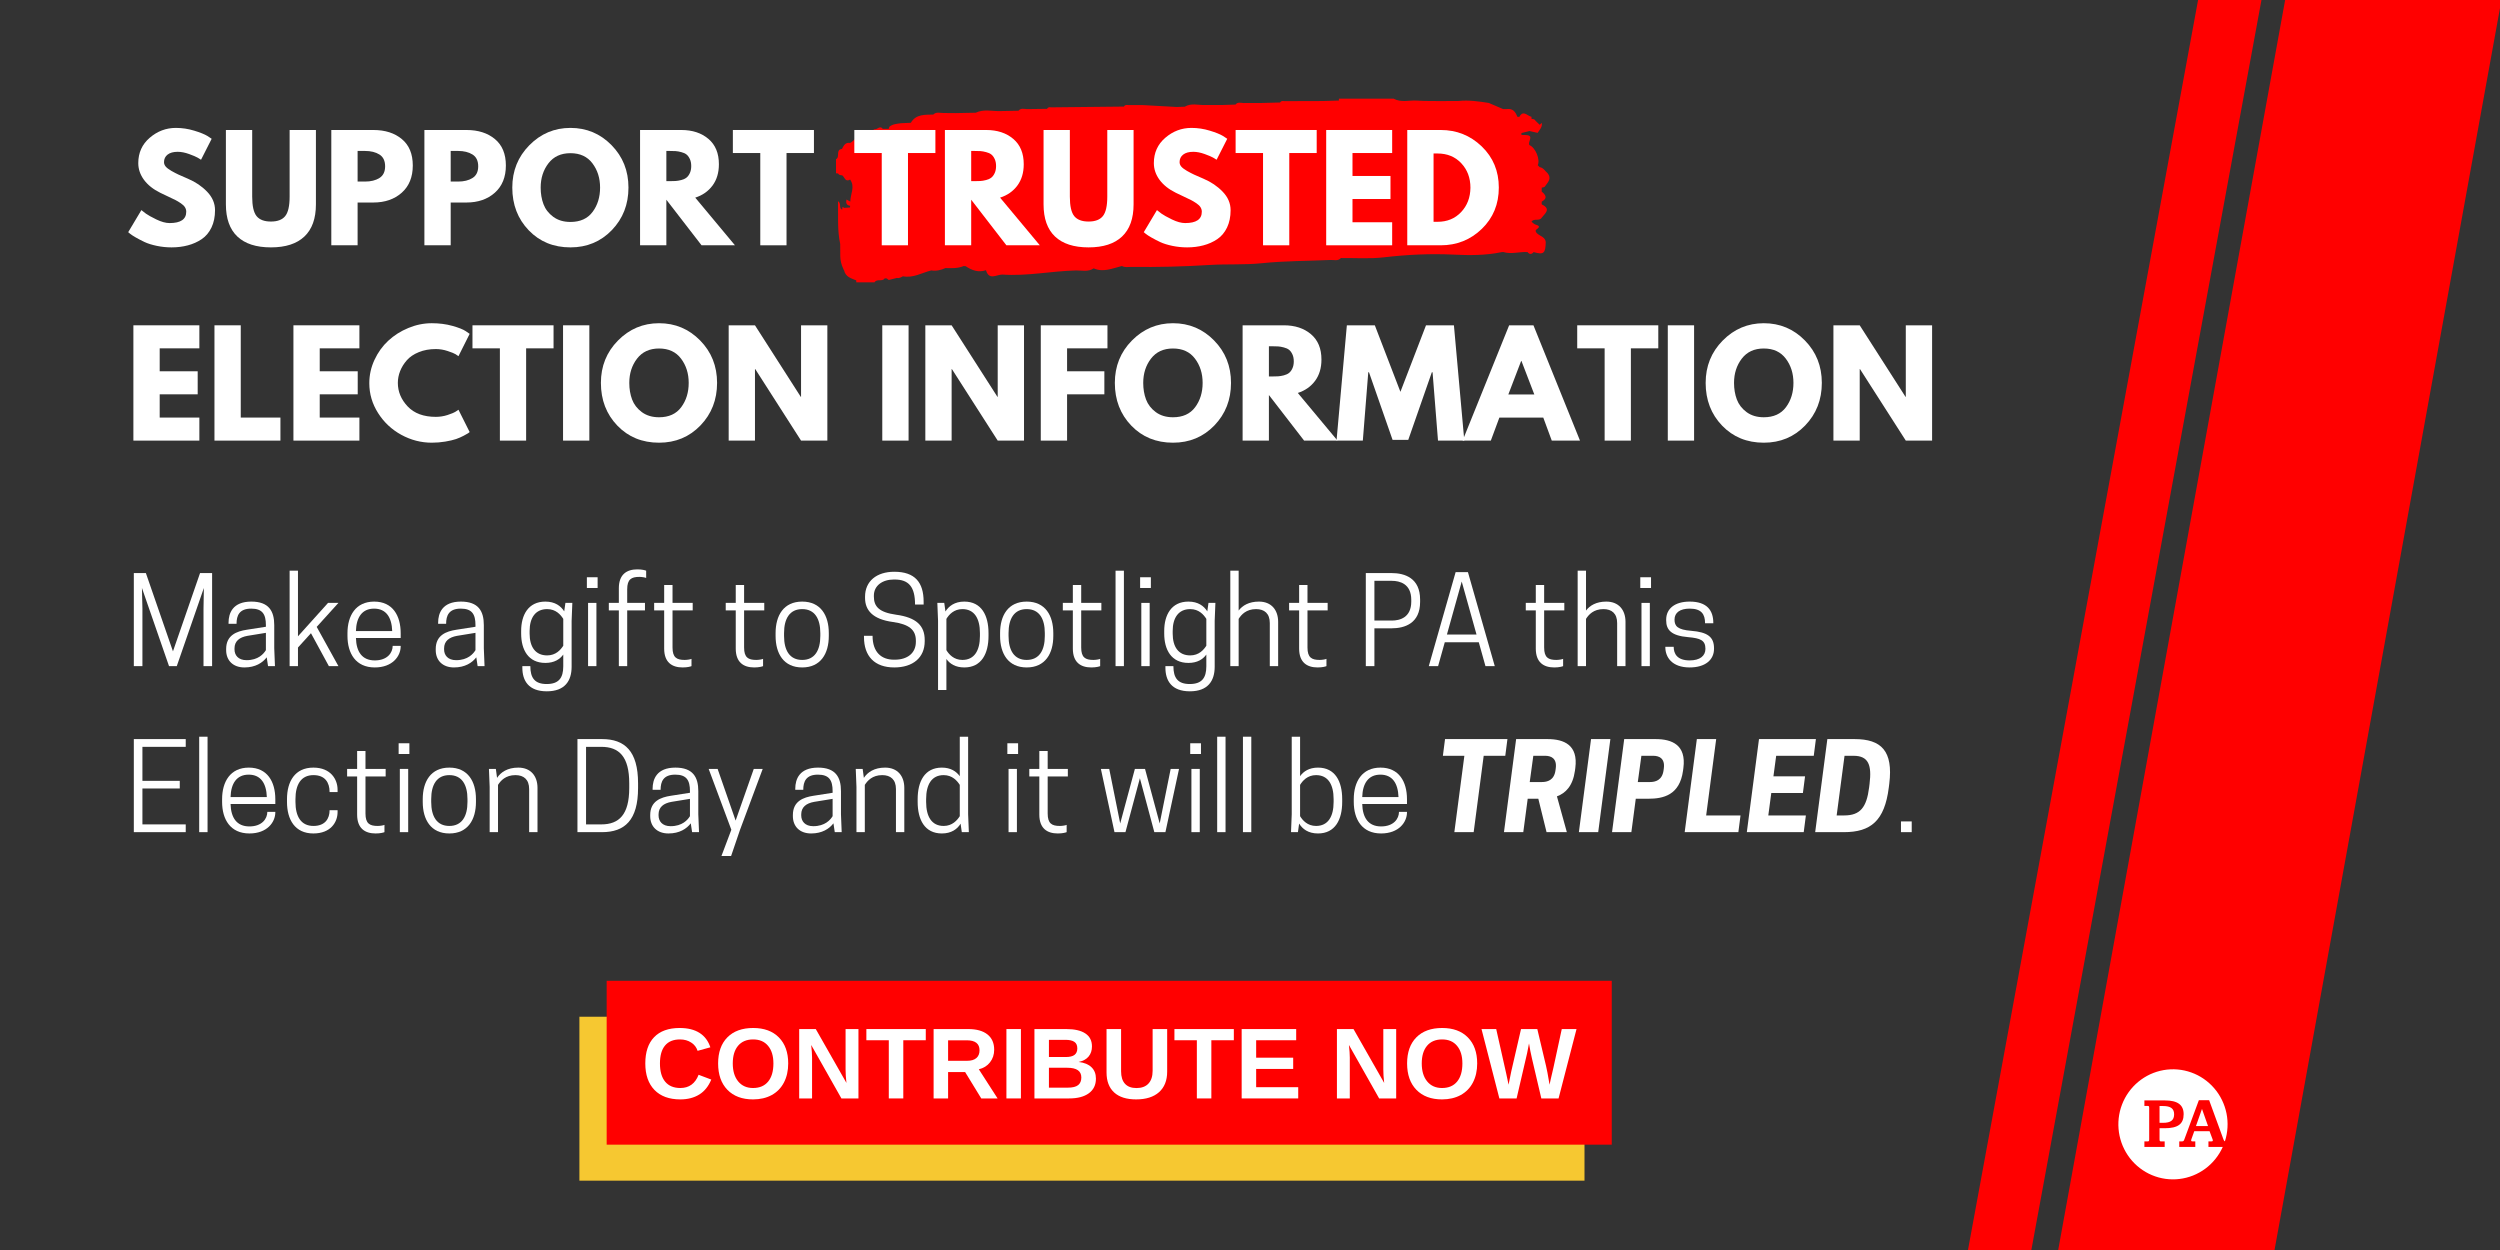<svg xmlns="http://www.w3.org/2000/svg" xmlns:xlink="http://www.w3.org/1999/xlink" width="1024" zoomAndPan="magnify" viewBox="0 0 768 384" height="512" preserveAspectRatio="xMidYMid meet" version="1.0"><rect x="0" y="0" width="768" height="384" fill="#333333" stroke="none"/><defs><g/><clipPath id="e4b864ba57"><path d="M 598 0 L 696 0 L 696 384 L 598 384 Z M 598 0 " clip-rule="nonzero"/></clipPath><clipPath id="c3fd2d50ef"><path d="M 676.918 -9.051 L 695.75 -5.586 L 617.125 421.52 L 598.293 418.055 Z M 676.918 -9.051 " clip-rule="nonzero"/></clipPath><clipPath id="a80bf40f35"><path d="M 676.918 -9.051 L 695.75 -5.586 L 617.125 421.52 L 598.293 418.055 Z M 676.918 -9.051 " clip-rule="nonzero"/></clipPath><clipPath id="b709364f8e"><path d="M 627 0 L 768 0 L 768 384 L 627 384 Z M 627 0 " clip-rule="nonzero"/></clipPath><clipPath id="8c2f99580c"><path d="M 705.164 -17.457 L 769.5 -5.773 L 691.922 421.52 L 627.586 409.84 Z M 705.164 -17.457 " clip-rule="nonzero"/></clipPath><clipPath id="6c181917fa"><path d="M 705.164 -17.457 L 769.5 -5.773 L 691.922 421.52 L 627.586 409.84 Z M 705.164 -17.457 " clip-rule="nonzero"/></clipPath><clipPath id="6f85eb13bf"><path d="M 650 328.5 L 685 328.5 L 685 363 L 650 363 Z M 650 328.5 " clip-rule="nonzero"/></clipPath><clipPath id="1e6f461b83"><path d="M 256.594 30.215 L 476.344 30.215 L 476.344 87 L 256.594 87 Z M 256.594 30.215 " clip-rule="nonzero"/></clipPath><clipPath id="7ad2b3dcf2"><path d="M 177.992 312.34 L 486.758 312.34 L 486.758 362.699 L 177.992 362.699 Z M 177.992 312.34 " clip-rule="nonzero"/></clipPath><clipPath id="eb43523583"><path d="M 186.367 301.293 L 495.133 301.293 L 495.133 351.652 L 186.367 351.652 Z M 186.367 301.293 " clip-rule="nonzero"/></clipPath></defs><g clip-path="url(#e4b864ba57)"><g clip-path="url(#c3fd2d50ef)"><g clip-path="url(#a80bf40f35)"><path fill="#ff0000" d="M 676.918 -9.051 L 695.75 -5.586 L 617.125 421.52 L 598.293 418.055 Z M 676.918 -9.051 " fill-opacity="1" fill-rule="nonzero"/></g></g></g><g clip-path="url(#b709364f8e)"><g clip-path="url(#8c2f99580c)"><g clip-path="url(#6c181917fa)"><path fill="#ff0000" d="M 705.164 -17.457 L 769.5 -5.773 L 691.922 421.52 L 627.586 409.84 Z M 705.164 -17.457 " fill-opacity="1" fill-rule="nonzero"/></g></g></g><g clip-path="url(#6f85eb13bf)"><path fill="#ffffff" d="M 667.891 342.312 C 667.891 340.566 666.844 339.77 664.453 339.77 L 663.41 339.77 L 663.41 344.934 L 664.453 344.934 C 666.867 344.934 667.891 344.117 667.891 342.312 M 670.816 342.289 C 670.816 345.281 669.066 346.59 665.031 346.59 L 663.41 346.59 L 663.41 349.988 C 663.41 350.504 663.516 350.633 663.816 350.633 L 664.988 350.633 L 664.988 352.336 L 658.758 352.336 L 658.758 350.633 L 659.824 350.633 C 660.125 350.633 660.23 350.504 660.23 349.988 L 660.23 340.395 C 660.23 339.852 660.125 339.75 659.824 339.75 L 658.758 339.75 L 658.758 338.051 L 665.051 338.051 C 668.98 338.051 670.816 339.426 670.816 342.289 M 683.496 350.605 C 683.719 349.918 683.895 349.215 684.027 348.5 C 684.16 347.789 684.246 347.07 684.285 346.344 C 684.328 345.617 684.32 344.895 684.27 344.172 C 684.219 343.445 684.121 342.73 683.977 342.016 C 683.832 341.305 683.645 340.605 683.41 339.922 C 683.176 339.234 682.902 338.562 682.582 337.914 C 682.266 337.262 681.906 336.633 681.508 336.031 C 681.109 335.426 680.672 334.848 680.199 334.301 C 679.727 333.754 679.223 333.238 678.684 332.758 C 678.145 332.273 677.578 331.828 676.984 331.418 C 676.391 331.012 675.77 330.641 675.129 330.312 C 674.484 329.984 673.824 329.699 673.145 329.457 C 672.469 329.215 671.777 329.016 671.07 328.863 C 670.367 328.711 669.656 328.602 668.938 328.543 C 668.223 328.48 667.504 328.469 666.785 328.5 C 666.062 328.531 665.348 328.613 664.641 328.738 C 663.93 328.863 663.23 329.035 662.543 329.25 C 661.855 329.465 661.188 329.727 660.531 330.027 C 659.875 330.332 659.246 330.676 658.633 331.062 C 658.023 331.445 657.441 331.871 656.883 332.332 C 656.328 332.793 655.801 333.285 655.309 333.816 C 654.816 334.344 654.359 334.902 653.938 335.492 C 653.516 336.078 653.133 336.691 652.789 337.332 C 652.445 337.969 652.145 338.629 651.887 339.305 C 651.625 339.98 651.41 340.672 651.238 341.379 C 651.07 342.082 650.945 342.797 650.863 343.52 C 650.785 344.238 650.75 344.965 650.762 345.688 C 650.777 346.414 650.836 347.137 650.938 347.855 C 651.043 348.574 651.195 349.281 651.391 349.98 C 651.586 350.68 651.824 351.363 652.105 352.031 C 652.391 352.699 652.715 353.344 653.078 353.969 C 653.445 354.594 653.848 355.195 654.289 355.77 C 654.73 356.34 655.207 356.883 655.719 357.395 C 656.23 357.906 656.773 358.383 657.344 358.824 C 657.918 359.266 658.516 359.668 659.137 360.031 C 659.762 360.395 660.406 360.715 661.07 360.996 C 661.734 361.273 662.414 361.508 663.109 361.703 C 663.805 361.895 664.508 362.039 665.223 362.141 C 665.934 362.238 666.652 362.293 667.371 362.301 C 668.094 362.309 668.809 362.27 669.523 362.18 C 670.238 362.094 670.945 361.965 671.645 361.785 C 672.344 361.609 673.027 361.387 673.699 361.121 C 674.367 360.852 675.02 360.543 675.648 360.191 C 676.277 359.844 676.883 359.453 677.465 359.023 C 678.047 358.594 678.598 358.129 679.117 357.625 C 679.637 357.125 680.125 356.594 680.578 356.027 C 681.031 355.465 681.445 354.871 681.824 354.254 C 682.203 353.637 682.539 352.996 682.836 352.336 L 678.434 352.336 L 678.434 350.633 L 679.352 350.633 C 679.734 350.633 679.891 350.504 679.711 350.012 L 678.773 347.496 L 674.082 347.496 L 673.18 350.012 C 673.031 350.504 673.156 350.633 673.539 350.633 L 674.395 350.633 L 674.395 352.336 L 669.469 352.336 L 669.469 350.633 L 670.301 350.633 C 670.75 350.633 670.855 350.504 671.051 349.969 L 675.488 337.984 L 678.648 337.984 L 683.023 349.969 C 683.152 350.371 683.293 350.547 683.496 350.605 M 676.449 340.656 L 674.594 345.93 L 678.309 345.93 Z M 676.449 340.656 " fill-opacity="1" fill-rule="nonzero"/></g><g clip-path="url(#1e6f461b83)"><path fill="#ff0000" d="M 473.668 62.812 C 473.539 62.746 473.629 62.242 473.617 61.945 C 473.613 61.941 473.609 61.934 473.602 61.93 C 473.609 61.93 473.613 61.93 473.613 61.93 C 473.613 61.93 473.613 61.945 473.613 61.945 C 475.551 60.902 474.816 59.867 473.598 58.836 C 473.613 58.43 473.625 58.027 473.633 57.617 C 474.121 57.586 474.59 57.512 474.809 56.988 C 475.68 55.852 476.641 54.73 475.445 53.242 C 474.66 52.574 474.172 51.52 472.992 51.355 C 472.797 51.156 472.594 50.953 472.398 50.758 C 473.223 49.027 471.688 45.301 469.855 44.59 C 469.109 43.688 471.586 41.504 468.609 41.484 C 468.203 41.473 467.793 41.461 467.387 41.449 C 467.383 41.258 467.383 41.066 467.387 40.871 C 468.215 40.664 469.043 40.461 469.871 40.254 C 470.703 40.441 471.531 40.629 472.359 40.82 C 472.934 39.859 473.883 39.047 473.625 37.746 C 473.414 37.941 473.199 38.141 472.988 38.336 C 472.574 37.934 472.156 37.531 471.742 37.129 C 471.48 36.602 471 36.543 470.496 36.539 C 470.48 36.312 470.465 36.086 470.453 35.855 C 470.367 35.836 470.285 35.816 470.203 35.797 C 469.043 35.418 467.879 33.793 466.746 35.895 C 466.547 35.895 466.344 35.891 466.141 35.887 C 465.586 34.465 464.836 33.289 463.016 33.496 C 462.586 33.496 462.152 33.496 461.723 33.496 C 460.266 32.875 458.812 32.254 457.359 31.625 C 454.277 31.141 451.195 30.695 448.062 31.02 C 446.195 31.031 444.324 31.039 442.457 31.047 C 440.078 31.008 437.695 31.074 435.332 30.906 C 432.93 30.734 430.438 31.586 428.133 30.316 C 427.094 30.316 426.055 30.316 425.016 30.316 C 422.73 30.316 420.449 30.316 418.164 30.316 C 415.879 30.316 413.598 30.316 411.312 30.316 C 411.324 30.508 411.32 30.699 411.297 30.895 C 411.312 30.934 411.324 30.973 411.34 31.008 C 411.324 31.004 411.316 31.004 411.305 31 C 411.305 31 411.293 30.891 411.293 30.891 C 409.629 30.938 407.961 30.984 406.297 31.035 C 402.371 31.047 398.449 31.055 394.527 31.07 C 394.027 30.992 393.535 30.957 393.242 31.488 C 391.375 31.539 389.504 31.586 387.637 31.633 C 385.785 31.641 383.93 31.648 382.074 31.652 C 382.078 31.656 382.082 31.656 382.094 31.66 C 382.09 31.656 382.082 31.656 382.074 31.652 C 381.195 31.633 380.238 31.234 379.531 32.129 C 378.086 32.176 376.633 32.219 375.188 32.266 C 373.527 32.266 371.863 32.262 370.207 32.262 C 368.117 32.34 365.957 31.582 363.957 32.777 C 363.141 32.809 362.32 32.836 361.504 32.867 C 357.965 32.668 354.426 32.473 350.883 32.27 C 349.445 32.27 348.008 32.27 346.57 32.27 C 346.062 32.215 345.562 32.18 345.281 32.742 C 337.805 32.824 330.332 32.898 322.855 32.977 C 322.344 32.84 321.926 32.953 321.652 33.434 C 319.578 33.461 317.504 33.488 315.434 33.516 C 314.539 33.469 313.59 33.145 312.875 34.016 C 311.012 34.051 309.148 34.086 307.285 34.121 C 304.77 34.203 302.195 33.441 299.754 34.625 C 297.691 34.664 295.637 34.707 293.574 34.746 C 292.34 34.738 291.109 34.727 289.871 34.715 C 288.797 34.742 287.645 34.262 286.707 35.191 C 284.129 35.281 281.41 35 279.805 37.719 C 278.801 37.762 277.797 37.809 276.797 37.852 C 275.535 38.035 274.234 38.086 273.188 38.961 C 273.125 39.172 273.066 39.383 273.008 39.586 C 272.402 39.586 271.797 39.582 271.191 39.582 C 270.305 38.422 269.527 39.883 268.68 39.688 C 267.738 40.402 266.328 39.824 265.492 40.824 C 263.551 41.164 262.727 43.047 261.168 43.922 C 259.676 43.637 259.195 44.738 258.652 45.75 C 256.605 45.98 258.141 48.262 256.82 48.906 C 256.82 50.355 256.82 51.801 256.82 53.246 C 257.023 53.246 257.227 53.258 257.43 53.27 C 257.719 53.762 258.191 53.848 258.711 53.852 C 259.484 54.355 259.613 56.062 261.152 55.164 L 261.199 55.086 C 261.215 55.086 261.223 55.094 261.234 55.094 C 261.211 55.113 261.18 55.141 261.152 55.164 C 262.781 57.406 261.18 59.68 261.219 61.941 C 261.219 61.941 261.18 61.922 261.18 61.922 C 260.801 61.715 260.422 61.508 260.043 61.297 C 259.812 62.281 259.965 63.051 261.156 63.223 C 261.16 63.391 261.152 63.562 261.125 63.734 C 260.523 63.777 259.926 63.82 259.328 63.867 C 258.383 63.141 258.93 64.254 258.68 64.387 C 257.605 63.945 258.547 62.516 257.438 61.801 C 257.531 66.352 257.184 70.68 258.109 74.945 C 258.117 76.207 258.121 77.473 258.133 78.734 C 258.164 80.098 258.48 81.383 259.074 82.59 C 259.109 82.746 259.18 82.895 259.305 83.035 C 259.719 85.062 261.469 85.496 263.039 86.141 C 263.051 86.332 263.059 86.527 263.055 86.723 C 263.676 86.723 264.301 86.723 264.922 86.723 C 265.129 86.723 265.34 86.723 265.543 86.723 C 265.961 86.723 266.375 86.723 266.789 86.723 C 267.414 86.723 268.035 86.723 268.656 86.723 C 269.387 85.512 271.047 86.668 271.789 85.496 C 271.988 85.488 272.188 85.5 272.387 85.527 C 272.602 85.688 272.82 85.852 273.035 86.012 C 273.871 85.797 274.707 85.59 275.539 85.375 C 276.25 85.566 276.797 85.172 277.371 84.875 C 280.527 85.496 283.199 83.789 286.074 83.074 C 287.617 83.324 289.059 82.977 290.453 82.348 C 292.355 82.414 294.262 82.473 296.074 81.723 C 296.277 81.742 296.477 81.766 296.68 81.789 C 298.578 83.07 300.59 83.781 302.895 83.012 C 303.828 86.234 306.133 84.34 307.926 84.344 C 315.52 84.887 322.992 83.258 330.551 83.082 C 332.316 83.043 334.293 83.609 335.977 82.441 C 339 83.766 341.797 82.402 344.645 81.723 C 345.602 82.234 346.625 81.98 347.629 81.992 C 355.625 82.098 363.613 81.898 371.602 81.398 C 376.941 81.062 382.281 81.414 387.652 80.859 C 394.625 80.133 401.684 80.188 408.703 79.863 C 409.789 79.816 411.012 80.293 411.93 79.266 C 416.34 79.223 420.797 79.555 425.156 79.047 C 432.328 78.215 439.465 77.871 446.676 78.223 C 451.52 78.461 456.41 78.473 461.219 77.469 C 461.402 77.465 461.59 77.445 461.77 77.418 C 464.262 78.18 466.754 77.289 469.25 77.434 C 469.871 78.215 470.504 78.188 471.137 77.441 C 474.234 78.324 474.77 77.875 474.852 74.336 C 474.684 72.855 473.266 72.602 472.367 71.84 C 471.867 71.52 471.543 70.836 471.926 70.562 C 473.016 69.789 473.121 69.402 471.719 68.996 C 471.258 68.863 470.891 68.426 470.48 68.125 C 471.211 66.941 472.871 68.059 473.602 66.879 C 474.637 65.555 476.566 64.238 473.668 62.812 Z M 473.668 62.812 " fill-opacity="1" fill-rule="nonzero"/></g><g fill="#ffffff" fill-opacity="1"><g transform="translate(38.4, 75.355)"><g><path d="M 15.625 -36.062 C 17.539 -36.062 19.414 -35.781 21.25 -35.219 C 23.082 -34.664 24.441 -34.117 25.328 -33.578 L 26.625 -32.719 L 23.359 -26.281 C 23.098 -26.445 22.738 -26.664 22.281 -26.938 C 21.82 -27.207 20.961 -27.57 19.703 -28.031 C 18.441 -28.488 17.27 -28.719 16.188 -28.719 C 14.844 -28.719 13.805 -28.43 13.078 -27.859 C 12.348 -27.285 11.984 -26.516 11.984 -25.547 C 11.984 -25.055 12.156 -24.602 12.5 -24.188 C 12.844 -23.781 13.426 -23.336 14.25 -22.859 C 15.082 -22.391 15.812 -22.008 16.438 -21.719 C 17.07 -21.438 18.047 -21.008 19.359 -20.438 C 21.648 -19.469 23.602 -18.145 25.219 -16.469 C 26.844 -14.789 27.656 -12.895 27.656 -10.781 C 27.656 -8.75 27.289 -6.973 26.562 -5.453 C 25.832 -3.93 24.828 -2.738 23.547 -1.875 C 22.273 -1.02 20.863 -0.391 19.312 0.016 C 17.77 0.43 16.098 0.641 14.297 0.641 C 12.754 0.641 11.238 0.484 9.75 0.172 C 8.258 -0.141 7.016 -0.531 6.016 -1 C 5.016 -1.477 4.113 -1.945 3.312 -2.406 C 2.508 -2.863 1.922 -3.25 1.547 -3.562 L 0.984 -4.031 L 5.031 -10.812 C 5.363 -10.531 5.832 -10.164 6.438 -9.719 C 7.039 -9.281 8.109 -8.688 9.641 -7.938 C 11.172 -7.195 12.523 -6.828 13.703 -6.828 C 17.109 -6.828 18.812 -7.988 18.812 -10.312 C 18.812 -10.789 18.688 -11.238 18.438 -11.656 C 18.195 -12.07 17.77 -12.488 17.156 -12.906 C 16.539 -13.32 15.992 -13.648 15.516 -13.891 C 15.047 -14.129 14.273 -14.5 13.203 -15 C 12.129 -15.508 11.332 -15.891 10.812 -16.141 C 8.664 -17.203 7.004 -18.523 5.828 -20.109 C 4.66 -21.703 4.078 -23.414 4.078 -25.25 C 4.078 -28.426 5.25 -31.02 7.594 -33.031 C 9.945 -35.051 12.625 -36.062 15.625 -36.062 Z M 15.625 -36.062 "/></g></g></g><g fill="#ffffff" fill-opacity="1"><g transform="translate(67.254, 75.355)"><g><path d="M 29.797 -35.422 L 29.797 -12.578 C 29.797 -8.223 28.617 -4.93 26.266 -2.703 C 23.922 -0.473 20.488 0.641 15.969 0.641 C 11.445 0.641 8.008 -0.473 5.656 -2.703 C 3.312 -4.93 2.141 -8.223 2.141 -12.578 L 2.141 -35.422 L 10.219 -35.422 L 10.219 -14.938 C 10.219 -12.082 10.664 -10.094 11.562 -8.969 C 12.469 -7.852 13.938 -7.297 15.969 -7.297 C 18 -7.297 19.461 -7.852 20.359 -8.969 C 21.266 -10.094 21.719 -12.082 21.719 -14.938 L 21.719 -35.422 Z M 29.797 -35.422 "/></g></g></g><g fill="#ffffff" fill-opacity="1"><g transform="translate(99.2, 75.355)"><g><path d="M 2.578 -35.422 L 15.5 -35.422 C 19.102 -35.422 22.02 -34.488 24.25 -32.625 C 26.488 -30.77 27.609 -28.066 27.609 -24.516 C 27.609 -20.961 26.477 -18.176 24.219 -16.156 C 21.957 -14.145 19.051 -13.141 15.5 -13.141 L 10.656 -13.141 L 10.656 0 L 2.578 0 Z M 10.656 -19.578 L 12.922 -19.578 C 14.723 -19.578 16.203 -19.941 17.359 -20.672 C 18.523 -21.398 19.109 -22.598 19.109 -24.266 C 19.109 -25.953 18.523 -27.16 17.359 -27.891 C 16.203 -28.617 14.723 -28.984 12.922 -28.984 L 10.656 -28.984 Z M 10.656 -19.578 "/></g></g></g><g fill="#ffffff" fill-opacity="1"><g transform="translate(127.796, 75.355)"><g><path d="M 2.578 -35.422 L 15.5 -35.422 C 19.102 -35.422 22.02 -34.488 24.25 -32.625 C 26.488 -30.77 27.609 -28.066 27.609 -24.516 C 27.609 -20.961 26.477 -18.176 24.219 -16.156 C 21.957 -14.145 19.051 -13.141 15.5 -13.141 L 10.656 -13.141 L 10.656 0 L 2.578 0 Z M 10.656 -19.578 L 12.922 -19.578 C 14.723 -19.578 16.203 -19.941 17.359 -20.672 C 18.523 -21.398 19.109 -22.598 19.109 -24.266 C 19.109 -25.953 18.523 -27.16 17.359 -27.891 C 16.203 -28.617 14.723 -28.984 12.922 -28.984 L 10.656 -28.984 Z M 10.656 -19.578 "/></g></g></g><g fill="#ffffff" fill-opacity="1"><g transform="translate(156.392, 75.355)"><g><path d="M 0.984 -17.734 C 0.984 -22.859 2.727 -27.191 6.219 -30.734 C 9.719 -34.285 13.926 -36.062 18.844 -36.062 C 23.801 -36.062 28.008 -34.297 31.469 -30.766 C 34.938 -27.234 36.672 -22.891 36.672 -17.734 C 36.672 -12.555 34.969 -8.195 31.562 -4.656 C 28.156 -1.125 23.914 0.641 18.844 0.641 C 13.664 0.641 9.395 -1.109 6.031 -4.609 C 2.664 -8.117 0.984 -12.492 0.984 -17.734 Z M 9.703 -17.734 C 9.703 -15.867 9.988 -14.172 10.562 -12.641 C 11.133 -11.109 12.133 -9.812 13.562 -8.75 C 15 -7.695 16.758 -7.172 18.844 -7.172 C 21.852 -7.172 24.125 -8.203 25.656 -10.266 C 27.188 -12.328 27.953 -14.816 27.953 -17.734 C 27.953 -20.617 27.172 -23.098 25.609 -25.172 C 24.047 -27.254 21.789 -28.297 18.844 -28.297 C 15.926 -28.297 13.672 -27.254 12.078 -25.172 C 10.492 -23.098 9.703 -20.617 9.703 -17.734 Z M 9.703 -17.734 "/></g></g></g><g fill="#ffffff" fill-opacity="1"><g transform="translate(194.048, 75.355)"><g><path d="M 2.578 -35.422 L 15.25 -35.422 C 18.656 -35.422 21.43 -34.508 23.578 -32.688 C 25.723 -30.875 26.797 -28.281 26.797 -24.906 C 26.797 -22.301 26.145 -20.117 24.844 -18.359 C 23.539 -16.598 21.77 -15.359 19.531 -14.641 L 31.734 0 L 21.469 0 L 10.656 -14 L 10.656 0 L 2.578 0 Z M 10.656 -19.703 L 11.594 -19.703 C 12.332 -19.703 12.957 -19.719 13.469 -19.75 C 13.988 -19.781 14.578 -19.879 15.234 -20.047 C 15.898 -20.223 16.43 -20.469 16.828 -20.781 C 17.234 -21.094 17.578 -21.551 17.859 -22.156 C 18.148 -22.758 18.297 -23.488 18.297 -24.344 C 18.297 -25.207 18.148 -25.938 17.859 -26.531 C 17.578 -27.133 17.234 -27.594 16.828 -27.906 C 16.43 -28.219 15.898 -28.457 15.234 -28.625 C 14.578 -28.801 13.988 -28.906 13.469 -28.938 C 12.957 -28.969 12.332 -28.984 11.594 -28.984 L 10.656 -28.984 Z M 10.656 -19.703 "/></g></g></g><g fill="#ffffff" fill-opacity="1"><g transform="translate(224.792, 75.355)"><g><path d="M 0.344 -28.344 L 0.344 -35.422 L 25.25 -35.422 L 25.25 -28.344 L 16.828 -28.344 L 16.828 0 L 8.766 0 L 8.766 -28.344 Z M 0.344 -28.344 "/></g></g></g><g fill="#ffffff" fill-opacity="1"><g transform="translate(250.383, 75.355)"><g/></g></g><g fill="#ffffff" fill-opacity="1"><g transform="translate(262.104, 75.355)"><g><path d="M 0.344 -28.344 L 0.344 -35.422 L 25.25 -35.422 L 25.25 -28.344 L 16.828 -28.344 L 16.828 0 L 8.766 0 L 8.766 -28.344 Z M 0.344 -28.344 "/></g></g></g><g fill="#ffffff" fill-opacity="1"><g transform="translate(287.695, 75.355)"><g><path d="M 2.578 -35.422 L 15.25 -35.422 C 18.656 -35.422 21.43 -34.508 23.578 -32.688 C 25.723 -30.875 26.797 -28.281 26.797 -24.906 C 26.797 -22.301 26.145 -20.117 24.844 -18.359 C 23.539 -16.598 21.77 -15.359 19.531 -14.641 L 31.734 0 L 21.469 0 L 10.656 -14 L 10.656 0 L 2.578 0 Z M 10.656 -19.703 L 11.594 -19.703 C 12.332 -19.703 12.957 -19.719 13.469 -19.75 C 13.988 -19.781 14.578 -19.879 15.234 -20.047 C 15.898 -20.223 16.43 -20.469 16.828 -20.781 C 17.234 -21.094 17.578 -21.551 17.859 -22.156 C 18.148 -22.758 18.297 -23.488 18.297 -24.344 C 18.297 -25.207 18.148 -25.938 17.859 -26.531 C 17.578 -27.133 17.234 -27.594 16.828 -27.906 C 16.43 -28.219 15.898 -28.457 15.234 -28.625 C 14.578 -28.801 13.988 -28.906 13.469 -28.938 C 12.957 -28.969 12.332 -28.984 11.594 -28.984 L 10.656 -28.984 Z M 10.656 -19.703 "/></g></g></g><g fill="#ffffff" fill-opacity="1"><g transform="translate(318.439, 75.355)"><g><path d="M 29.797 -35.422 L 29.797 -12.578 C 29.797 -8.223 28.617 -4.93 26.266 -2.703 C 23.922 -0.473 20.488 0.641 15.969 0.641 C 11.445 0.641 8.008 -0.473 5.656 -2.703 C 3.312 -4.93 2.141 -8.223 2.141 -12.578 L 2.141 -35.422 L 10.219 -35.422 L 10.219 -14.938 C 10.219 -12.082 10.664 -10.094 11.562 -8.969 C 12.469 -7.852 13.938 -7.297 15.969 -7.297 C 18 -7.297 19.461 -7.852 20.359 -8.969 C 21.266 -10.094 21.719 -12.082 21.719 -14.938 L 21.719 -35.422 Z M 29.797 -35.422 "/></g></g></g><g fill="#ffffff" fill-opacity="1"><g transform="translate(350.384, 75.355)"><g><path d="M 15.625 -36.062 C 17.539 -36.062 19.414 -35.781 21.25 -35.219 C 23.082 -34.664 24.441 -34.117 25.328 -33.578 L 26.625 -32.719 L 23.359 -26.281 C 23.098 -26.445 22.738 -26.664 22.281 -26.938 C 21.82 -27.207 20.961 -27.57 19.703 -28.031 C 18.441 -28.488 17.27 -28.719 16.188 -28.719 C 14.844 -28.719 13.805 -28.43 13.078 -27.859 C 12.348 -27.285 11.984 -26.516 11.984 -25.547 C 11.984 -25.055 12.156 -24.602 12.5 -24.188 C 12.844 -23.781 13.426 -23.336 14.25 -22.859 C 15.082 -22.391 15.812 -22.008 16.438 -21.719 C 17.07 -21.438 18.047 -21.008 19.359 -20.438 C 21.648 -19.469 23.602 -18.145 25.219 -16.469 C 26.844 -14.789 27.656 -12.895 27.656 -10.781 C 27.656 -8.75 27.289 -6.973 26.562 -5.453 C 25.832 -3.93 24.828 -2.738 23.547 -1.875 C 22.273 -1.02 20.863 -0.391 19.312 0.016 C 17.77 0.43 16.098 0.641 14.297 0.641 C 12.754 0.641 11.238 0.484 9.75 0.172 C 8.258 -0.141 7.016 -0.531 6.016 -1 C 5.016 -1.477 4.113 -1.945 3.312 -2.406 C 2.508 -2.863 1.922 -3.25 1.547 -3.562 L 0.984 -4.031 L 5.031 -10.812 C 5.363 -10.531 5.832 -10.164 6.438 -9.719 C 7.039 -9.281 8.109 -8.688 9.641 -7.938 C 11.172 -7.195 12.523 -6.828 13.703 -6.828 C 17.109 -6.828 18.812 -7.988 18.812 -10.312 C 18.812 -10.789 18.688 -11.238 18.438 -11.656 C 18.195 -12.07 17.77 -12.488 17.156 -12.906 C 16.539 -13.32 15.992 -13.648 15.516 -13.891 C 15.047 -14.129 14.273 -14.5 13.203 -15 C 12.129 -15.508 11.332 -15.891 10.812 -16.141 C 8.664 -17.203 7.004 -18.523 5.828 -20.109 C 4.66 -21.703 4.078 -23.414 4.078 -25.25 C 4.078 -28.426 5.25 -31.02 7.594 -33.031 C 9.945 -35.051 12.625 -36.062 15.625 -36.062 Z M 15.625 -36.062 "/></g></g></g><g fill="#ffffff" fill-opacity="1"><g transform="translate(379.238, 75.355)"><g><path d="M 0.344 -28.344 L 0.344 -35.422 L 25.25 -35.422 L 25.25 -28.344 L 16.828 -28.344 L 16.828 0 L 8.766 0 L 8.766 -28.344 Z M 0.344 -28.344 "/></g></g></g><g fill="#ffffff" fill-opacity="1"><g transform="translate(404.829, 75.355)"><g><path d="M 22.844 -35.422 L 22.844 -28.344 L 10.656 -28.344 L 10.656 -21.297 L 22.328 -21.297 L 22.328 -14.219 L 10.656 -14.219 L 10.656 -7.078 L 22.844 -7.078 L 22.844 0 L 2.578 0 L 2.578 -35.422 Z M 22.844 -35.422 "/></g></g></g><g fill="#ffffff" fill-opacity="1"><g transform="translate(429.733, 75.355)"><g><path d="M 2.578 -35.422 L 12.844 -35.422 C 17.758 -35.422 21.961 -33.738 25.453 -30.375 C 28.953 -27.008 30.703 -22.797 30.703 -17.734 C 30.703 -12.641 28.961 -8.41 25.484 -5.047 C 22.004 -1.68 17.789 0 12.844 0 L 2.578 0 Z M 10.656 -7.219 L 11.891 -7.219 C 14.836 -7.219 17.25 -8.211 19.125 -10.203 C 21 -12.191 21.953 -14.688 21.984 -17.688 C 21.984 -20.695 21.047 -23.203 19.172 -25.203 C 17.297 -27.203 14.867 -28.203 11.891 -28.203 L 10.656 -28.203 Z M 10.656 -7.219 "/></g></g></g><g fill="#ffffff" fill-opacity="1"><g transform="translate(38.4, 135.355)"><g><path d="M 22.844 -35.422 L 22.844 -28.344 L 10.656 -28.344 L 10.656 -21.297 L 22.328 -21.297 L 22.328 -14.219 L 10.656 -14.219 L 10.656 -7.078 L 22.844 -7.078 L 22.844 0 L 2.578 0 L 2.578 -35.422 Z M 22.844 -35.422 "/></g></g></g><g fill="#ffffff" fill-opacity="1"><g transform="translate(63.304, 135.355)"><g><path d="M 10.656 -35.422 L 10.656 -7.078 L 22.844 -7.078 L 22.844 0 L 2.578 0 L 2.578 -35.422 Z M 10.656 -35.422 "/></g></g></g><g fill="#ffffff" fill-opacity="1"><g transform="translate(87.563, 135.355)"><g><path d="M 22.844 -35.422 L 22.844 -28.344 L 10.656 -28.344 L 10.656 -21.297 L 22.328 -21.297 L 22.328 -14.219 L 10.656 -14.219 L 10.656 -7.078 L 22.844 -7.078 L 22.844 0 L 2.578 0 L 2.578 -35.422 Z M 22.844 -35.422 "/></g></g></g><g fill="#ffffff" fill-opacity="1"><g transform="translate(112.467, 135.355)"><g><path d="M 21.422 -7.297 C 22.648 -7.297 23.844 -7.484 25 -7.859 C 26.164 -8.234 27.02 -8.594 27.562 -8.938 L 28.375 -9.484 L 31.812 -2.625 C 31.695 -2.531 31.539 -2.41 31.344 -2.266 C 31.145 -2.129 30.68 -1.867 29.953 -1.484 C 29.223 -1.098 28.441 -0.758 27.609 -0.469 C 26.773 -0.188 25.688 0.066 24.344 0.297 C 23 0.523 21.613 0.641 20.188 0.641 C 16.895 0.641 13.77 -0.164 10.812 -1.781 C 7.863 -3.395 5.488 -5.617 3.688 -8.453 C 1.883 -11.285 0.984 -14.348 0.984 -17.641 C 0.984 -20.141 1.516 -22.531 2.578 -24.812 C 3.641 -27.102 5.051 -29.062 6.812 -30.688 C 8.57 -32.32 10.625 -33.625 12.969 -34.594 C 15.312 -35.57 17.719 -36.062 20.188 -36.062 C 22.469 -36.062 24.57 -35.789 26.5 -35.25 C 28.438 -34.707 29.805 -34.164 30.609 -33.625 L 31.812 -32.797 L 28.375 -25.938 C 28.176 -26.102 27.875 -26.305 27.469 -26.547 C 27.07 -26.797 26.27 -27.117 25.062 -27.516 C 23.863 -27.922 22.648 -28.125 21.422 -28.125 C 19.473 -28.125 17.727 -27.805 16.188 -27.172 C 14.645 -26.547 13.422 -25.719 12.516 -24.688 C 11.609 -23.656 10.922 -22.547 10.453 -21.359 C 9.984 -20.172 9.75 -18.961 9.75 -17.734 C 9.75 -15.047 10.754 -12.633 12.766 -10.5 C 14.785 -8.363 17.672 -7.297 21.422 -7.297 Z M 21.422 -7.297 "/></g></g></g><g fill="#ffffff" fill-opacity="1"><g transform="translate(144.799, 135.355)"><g><path d="M 0.344 -28.344 L 0.344 -35.422 L 25.25 -35.422 L 25.25 -28.344 L 16.828 -28.344 L 16.828 0 L 8.766 0 L 8.766 -28.344 Z M 0.344 -28.344 "/></g></g></g><g fill="#ffffff" fill-opacity="1"><g transform="translate(170.39, 135.355)"><g><path d="M 10.656 -35.422 L 10.656 0 L 2.578 0 L 2.578 -35.422 Z M 10.656 -35.422 "/></g></g></g><g fill="#ffffff" fill-opacity="1"><g transform="translate(183.615, 135.355)"><g><path d="M 0.984 -17.734 C 0.984 -22.859 2.727 -27.191 6.219 -30.734 C 9.719 -34.285 13.926 -36.062 18.844 -36.062 C 23.801 -36.062 28.008 -34.297 31.469 -30.766 C 34.938 -27.234 36.672 -22.891 36.672 -17.734 C 36.672 -12.555 34.969 -8.195 31.562 -4.656 C 28.156 -1.125 23.914 0.641 18.844 0.641 C 13.664 0.641 9.395 -1.109 6.031 -4.609 C 2.664 -8.117 0.984 -12.492 0.984 -17.734 Z M 9.703 -17.734 C 9.703 -15.867 9.988 -14.172 10.562 -12.641 C 11.133 -11.109 12.133 -9.812 13.562 -8.75 C 15 -7.695 16.758 -7.172 18.844 -7.172 C 21.852 -7.172 24.125 -8.203 25.656 -10.266 C 27.188 -12.328 27.953 -14.816 27.953 -17.734 C 27.953 -20.617 27.172 -23.098 25.609 -25.172 C 24.047 -27.254 21.789 -28.297 18.844 -28.297 C 15.926 -28.297 13.672 -27.254 12.078 -25.172 C 10.492 -23.098 9.703 -20.617 9.703 -17.734 Z M 9.703 -17.734 "/></g></g></g><g fill="#ffffff" fill-opacity="1"><g transform="translate(221.271, 135.355)"><g><path d="M 10.656 -21.984 L 10.656 0 L 2.578 0 L 2.578 -35.422 L 10.656 -35.422 L 24.734 -13.438 L 24.812 -13.438 L 24.812 -35.422 L 32.891 -35.422 L 32.891 0 L 24.812 0 L 10.734 -21.984 Z M 10.656 -21.984 "/></g></g></g><g fill="#ffffff" fill-opacity="1"><g transform="translate(256.737, 135.355)"><g/></g></g><g fill="#ffffff" fill-opacity="1"><g transform="translate(268.459, 135.355)"><g><path d="M 10.656 -35.422 L 10.656 0 L 2.578 0 L 2.578 -35.422 Z M 10.656 -35.422 "/></g></g></g><g fill="#ffffff" fill-opacity="1"><g transform="translate(281.684, 135.355)"><g><path d="M 10.656 -21.984 L 10.656 0 L 2.578 0 L 2.578 -35.422 L 10.656 -35.422 L 24.734 -13.438 L 24.812 -13.438 L 24.812 -35.422 L 32.891 -35.422 L 32.891 0 L 24.812 0 L 10.734 -21.984 Z M 10.656 -21.984 "/></g></g></g><g fill="#ffffff" fill-opacity="1"><g transform="translate(317.15, 135.355)"><g><path d="M 23.062 -35.422 L 23.062 -28.344 L 10.656 -28.344 L 10.656 -21.297 L 22.109 -21.297 L 22.109 -14.219 L 10.656 -14.219 L 10.656 0 L 2.578 0 L 2.578 -35.422 Z M 23.062 -35.422 "/></g></g></g><g fill="#ffffff" fill-opacity="1"><g transform="translate(341.496, 135.355)"><g><path d="M 0.984 -17.734 C 0.984 -22.859 2.727 -27.191 6.219 -30.734 C 9.719 -34.285 13.926 -36.062 18.844 -36.062 C 23.801 -36.062 28.008 -34.297 31.469 -30.766 C 34.938 -27.234 36.672 -22.891 36.672 -17.734 C 36.672 -12.555 34.969 -8.195 31.562 -4.656 C 28.156 -1.125 23.914 0.641 18.844 0.641 C 13.664 0.641 9.395 -1.109 6.031 -4.609 C 2.664 -8.117 0.984 -12.492 0.984 -17.734 Z M 9.703 -17.734 C 9.703 -15.867 9.988 -14.172 10.562 -12.641 C 11.133 -11.109 12.133 -9.812 13.562 -8.75 C 15 -7.695 16.758 -7.172 18.844 -7.172 C 21.852 -7.172 24.125 -8.203 25.656 -10.266 C 27.188 -12.328 27.953 -14.816 27.953 -17.734 C 27.953 -20.617 27.172 -23.098 25.609 -25.172 C 24.047 -27.254 21.789 -28.297 18.844 -28.297 C 15.926 -28.297 13.672 -27.254 12.078 -25.172 C 10.492 -23.098 9.703 -20.617 9.703 -17.734 Z M 9.703 -17.734 "/></g></g></g><g fill="#ffffff" fill-opacity="1"><g transform="translate(379.152, 135.355)"><g><path d="M 2.578 -35.422 L 15.25 -35.422 C 18.656 -35.422 21.43 -34.508 23.578 -32.688 C 25.723 -30.875 26.797 -28.281 26.797 -24.906 C 26.797 -22.301 26.145 -20.117 24.844 -18.359 C 23.539 -16.598 21.77 -15.359 19.531 -14.641 L 31.734 0 L 21.469 0 L 10.656 -14 L 10.656 0 L 2.578 0 Z M 10.656 -19.703 L 11.594 -19.703 C 12.332 -19.703 12.957 -19.719 13.469 -19.75 C 13.988 -19.781 14.578 -19.879 15.234 -20.047 C 15.898 -20.223 16.43 -20.469 16.828 -20.781 C 17.234 -21.094 17.578 -21.551 17.859 -22.156 C 18.148 -22.758 18.297 -23.488 18.297 -24.344 C 18.297 -25.207 18.148 -25.938 17.859 -26.531 C 17.578 -27.133 17.234 -27.594 16.828 -27.906 C 16.43 -28.219 15.898 -28.457 15.234 -28.625 C 14.578 -28.801 13.988 -28.906 13.469 -28.938 C 12.957 -28.969 12.332 -28.984 11.594 -28.984 L 10.656 -28.984 Z M 10.656 -19.703 "/></g></g></g><g fill="#ffffff" fill-opacity="1"><g transform="translate(409.895, 135.355)"><g><path d="M 31.859 0 L 30.188 -21 L 29.969 -21 L 22.719 -0.219 L 17.906 -0.219 L 10.656 -21 L 10.438 -21 L 8.766 0 L 0.688 0 L 3.859 -35.422 L 12.453 -35.422 L 20.312 -14.984 L 28.172 -35.422 L 36.75 -35.422 L 39.938 0 Z M 31.859 0 "/></g></g></g><g fill="#ffffff" fill-opacity="1"><g transform="translate(450.514, 135.355)"><g><path d="M 20.562 -35.422 L 34.859 0 L 26.188 0 L 23.578 -7.078 L 10.094 -7.078 L 7.469 0 L -1.203 0 L 13.094 -35.422 Z M 20.828 -14.172 L 16.875 -24.469 L 16.781 -24.469 L 12.844 -14.172 Z M 20.828 -14.172 "/></g></g></g><g fill="#ffffff" fill-opacity="1"><g transform="translate(484.177, 135.355)"><g><path d="M 0.344 -28.344 L 0.344 -35.422 L 25.25 -35.422 L 25.25 -28.344 L 16.828 -28.344 L 16.828 0 L 8.766 0 L 8.766 -28.344 Z M 0.344 -28.344 "/></g></g></g><g fill="#ffffff" fill-opacity="1"><g transform="translate(509.768, 135.355)"><g><path d="M 10.656 -35.422 L 10.656 0 L 2.578 0 L 2.578 -35.422 Z M 10.656 -35.422 "/></g></g></g><g fill="#ffffff" fill-opacity="1"><g transform="translate(522.993, 135.355)"><g><path d="M 0.984 -17.734 C 0.984 -22.859 2.727 -27.191 6.219 -30.734 C 9.719 -34.285 13.926 -36.062 18.844 -36.062 C 23.801 -36.062 28.008 -34.297 31.469 -30.766 C 34.938 -27.234 36.672 -22.891 36.672 -17.734 C 36.672 -12.555 34.969 -8.195 31.562 -4.656 C 28.156 -1.125 23.914 0.641 18.844 0.641 C 13.664 0.641 9.395 -1.109 6.031 -4.609 C 2.664 -8.117 0.984 -12.492 0.984 -17.734 Z M 9.703 -17.734 C 9.703 -15.867 9.988 -14.172 10.562 -12.641 C 11.133 -11.109 12.133 -9.812 13.562 -8.75 C 15 -7.695 16.758 -7.172 18.844 -7.172 C 21.852 -7.172 24.125 -8.203 25.656 -10.266 C 27.188 -12.328 27.953 -14.816 27.953 -17.734 C 27.953 -20.617 27.172 -23.098 25.609 -25.172 C 24.047 -27.254 21.789 -28.297 18.844 -28.297 C 15.926 -28.297 13.672 -27.254 12.078 -25.172 C 10.492 -23.098 9.703 -20.617 9.703 -17.734 Z M 9.703 -17.734 "/></g></g></g><g fill="#ffffff" fill-opacity="1"><g transform="translate(560.649, 135.355)"><g><path d="M 10.656 -21.984 L 10.656 0 L 2.578 0 L 2.578 -35.422 L 10.656 -35.422 L 24.734 -13.438 L 24.812 -13.438 L 24.812 -35.422 L 32.891 -35.422 L 32.891 0 L 24.812 0 L 10.734 -21.984 Z M 10.656 -21.984 "/></g></g></g><g clip-path="url(#7ad2b3dcf2)"><path fill="#f6c831" d="M 177.992 312.34 L 486.758 312.34 L 486.758 362.699 L 177.992 362.699 Z M 177.992 312.34 " fill-opacity="1" fill-rule="nonzero"/></g><g clip-path="url(#eb43523583)"><path fill="#ff0000" d="M 186.367 301.293 L 495.133 301.293 L 495.133 351.652 L 186.367 351.652 Z M 186.367 301.293 " fill-opacity="1" fill-rule="nonzero"/></g><g fill="#ffffff" fill-opacity="1"><g transform="translate(196.971, 337.439)"><g><path d="M 12.031 -3.203 C 14.719 -3.203 16.586 -4.555 17.641 -7.266 L 21.531 -5.797 C 20.688 -3.734 19.457 -2.203 17.844 -1.203 C 16.227 -0.203 14.289 0.297 12.031 0.297 C 8.602 0.297 5.953 -0.672 4.078 -2.609 C 2.203 -4.547 1.266 -7.258 1.266 -10.75 C 1.266 -14.25 2.164 -16.938 3.969 -18.812 C 5.781 -20.695 8.398 -21.641 11.828 -21.641 C 14.328 -21.641 16.363 -21.133 17.938 -20.125 C 19.508 -19.125 20.613 -17.648 21.25 -15.703 L 17.328 -14.625 C 16.992 -15.695 16.336 -16.547 15.359 -17.172 C 14.391 -17.805 13.242 -18.125 11.922 -18.125 C 9.898 -18.125 8.367 -17.5 7.328 -16.25 C 6.285 -15 5.766 -13.164 5.766 -10.75 C 5.766 -8.301 6.301 -6.43 7.375 -5.141 C 8.445 -3.848 10 -3.203 12.031 -3.203 Z M 12.031 -3.203 "/></g></g></g><g fill="#ffffff" fill-opacity="1"><g transform="translate(219.341, 337.439)"><g><path d="M 22.797 -10.75 C 22.797 -8.531 22.359 -6.578 21.484 -4.891 C 20.609 -3.211 19.352 -1.926 17.719 -1.031 C 16.082 -0.145 14.176 0.297 12 0.297 C 8.645 0.297 6.016 -0.688 4.109 -2.656 C 2.211 -4.625 1.266 -7.32 1.266 -10.75 C 1.266 -14.176 2.211 -16.848 4.109 -18.766 C 6.004 -20.68 8.645 -21.641 12.031 -21.641 C 15.406 -21.641 18.039 -20.672 19.938 -18.734 C 21.844 -16.797 22.797 -14.133 22.797 -10.75 Z M 18.25 -10.75 C 18.25 -13.051 17.703 -14.852 16.609 -16.156 C 15.523 -17.469 14 -18.125 12.031 -18.125 C 10.031 -18.125 8.484 -17.473 7.391 -16.172 C 6.305 -14.879 5.766 -13.07 5.766 -10.75 C 5.766 -8.414 6.32 -6.57 7.438 -5.219 C 8.551 -3.875 10.07 -3.203 12 -3.203 C 14 -3.203 15.539 -3.859 16.625 -5.172 C 17.707 -6.484 18.25 -8.344 18.25 -10.75 Z M 18.25 -10.75 "/></g></g></g><g fill="#ffffff" fill-opacity="1"><g transform="translate(243.434, 337.439)"><g><path d="M 15.047 0 L 5.766 -16.422 C 5.941 -14.828 6.031 -13.547 6.031 -12.578 L 6.031 0 L 2.078 0 L 2.078 -21.312 L 7.172 -21.312 L 16.594 -4.766 C 16.414 -6.285 16.328 -7.672 16.328 -8.922 L 16.328 -21.312 L 20.281 -21.312 L 20.281 0 Z M 15.047 0 "/></g></g></g><g fill="#ffffff" fill-opacity="1"><g transform="translate(265.804, 337.439)"><g><path d="M 11.688 -17.875 L 11.688 0 L 7.234 0 L 7.234 -17.875 L 0.344 -17.875 L 0.344 -21.312 L 18.594 -21.312 L 18.594 -17.875 Z M 11.688 -17.875 "/></g></g></g><g fill="#ffffff" fill-opacity="1"><g transform="translate(284.725, 337.439)"><g><path d="M 16.719 0 L 11.766 -8.094 L 6.531 -8.094 L 6.531 0 L 2.078 0 L 2.078 -21.312 L 12.719 -21.312 C 15.258 -21.312 17.223 -20.766 18.609 -19.672 C 19.992 -18.578 20.688 -17.008 20.688 -14.969 C 20.688 -13.469 20.258 -12.176 19.406 -11.094 C 18.562 -10.008 17.414 -9.297 15.969 -8.953 L 21.734 0 Z M 16.188 -14.781 C 16.188 -16.832 14.875 -17.859 12.25 -17.859 L 6.531 -17.859 L 6.531 -11.562 L 12.375 -11.562 C 13.625 -11.562 14.57 -11.844 15.219 -12.406 C 15.863 -12.969 16.188 -13.758 16.188 -14.781 Z M 16.188 -14.781 "/></g></g></g><g fill="#ffffff" fill-opacity="1"><g transform="translate(307.094, 337.439)"><g><path d="M 2.078 0 L 2.078 -21.312 L 6.531 -21.312 L 6.531 0 Z M 2.078 0 "/></g></g></g><g fill="#ffffff" fill-opacity="1"><g transform="translate(315.7, 337.439)"><g><path d="M 20.969 -6.078 C 20.969 -4.141 20.238 -2.641 18.781 -1.578 C 17.332 -0.523 15.316 0 12.734 0 L 2.078 0 L 2.078 -21.312 L 11.828 -21.312 C 14.43 -21.312 16.398 -20.859 17.734 -19.953 C 19.078 -19.055 19.75 -17.727 19.75 -15.969 C 19.75 -14.75 19.41 -13.723 18.734 -12.891 C 18.066 -12.066 17.047 -11.504 15.672 -11.203 C 17.398 -11.004 18.711 -10.461 19.609 -9.578 C 20.516 -8.703 20.969 -7.535 20.969 -6.078 Z M 15.25 -15.359 C 15.25 -16.316 14.941 -16.992 14.328 -17.391 C 13.723 -17.797 12.82 -18 11.625 -18 L 6.531 -18 L 6.531 -12.719 L 11.656 -12.719 C 12.914 -12.719 13.828 -12.938 14.391 -13.375 C 14.961 -13.82 15.25 -14.484 15.25 -15.359 Z M 16.484 -6.438 C 16.484 -8.426 15.051 -9.422 12.188 -9.422 L 6.531 -9.422 L 6.531 -3.312 L 12.359 -3.312 C 13.797 -3.312 14.844 -3.57 15.5 -4.094 C 16.156 -4.613 16.484 -5.395 16.484 -6.438 Z M 16.484 -6.438 "/></g></g></g><g fill="#ffffff" fill-opacity="1"><g transform="translate(338.07, 337.439)"><g><path d="M 10.938 0.297 C 8 0.297 5.75 -0.414 4.188 -1.844 C 2.633 -3.281 1.859 -5.328 1.859 -7.984 L 1.859 -21.312 L 6.328 -21.312 L 6.328 -8.344 C 6.328 -6.656 6.727 -5.375 7.531 -4.5 C 8.332 -3.625 9.508 -3.188 11.062 -3.188 C 12.656 -3.188 13.879 -3.645 14.734 -4.562 C 15.586 -5.477 16.016 -6.785 16.016 -8.484 L 16.016 -21.312 L 20.484 -21.312 L 20.484 -8.219 C 20.484 -5.508 19.648 -3.41 17.984 -1.922 C 16.316 -0.441 13.969 0.297 10.938 0.297 Z M 10.938 0.297 "/></g></g></g><g fill="#ffffff" fill-opacity="1"><g transform="translate(360.439, 337.439)"><g><path d="M 11.688 -17.875 L 11.688 0 L 7.234 0 L 7.234 -17.875 L 0.344 -17.875 L 0.344 -21.312 L 18.594 -21.312 L 18.594 -17.875 Z M 11.688 -17.875 "/></g></g></g><g fill="#ffffff" fill-opacity="1"><g transform="translate(379.36, 337.439)"><g><path d="M 2.078 0 L 2.078 -21.312 L 18.828 -21.312 L 18.828 -17.875 L 6.531 -17.875 L 6.531 -12.516 L 17.906 -12.516 L 17.906 -9.062 L 6.531 -9.062 L 6.531 -3.453 L 19.453 -3.453 L 19.453 0 Z M 2.078 0 "/></g></g></g><g fill="#ffffff" fill-opacity="1"><g transform="translate(400.02, 337.439)"><g/></g></g><g fill="#ffffff" fill-opacity="1"><g transform="translate(408.626, 337.439)"><g><path d="M 15.047 0 L 5.766 -16.422 C 5.941 -14.828 6.031 -13.547 6.031 -12.578 L 6.031 0 L 2.078 0 L 2.078 -21.312 L 7.172 -21.312 L 16.594 -4.766 C 16.414 -6.285 16.328 -7.672 16.328 -8.922 L 16.328 -21.312 L 20.281 -21.312 L 20.281 0 Z M 15.047 0 "/></g></g></g><g fill="#ffffff" fill-opacity="1"><g transform="translate(430.996, 337.439)"><g><path d="M 22.797 -10.75 C 22.797 -8.531 22.359 -6.578 21.484 -4.891 C 20.609 -3.211 19.352 -1.926 17.719 -1.031 C 16.082 -0.145 14.176 0.297 12 0.297 C 8.645 0.297 6.016 -0.688 4.109 -2.656 C 2.211 -4.625 1.266 -7.32 1.266 -10.75 C 1.266 -14.176 2.211 -16.848 4.109 -18.766 C 6.004 -20.68 8.645 -21.641 12.031 -21.641 C 15.406 -21.641 18.039 -20.672 19.938 -18.734 C 21.844 -16.797 22.797 -14.133 22.797 -10.75 Z M 18.25 -10.75 C 18.25 -13.051 17.703 -14.852 16.609 -16.156 C 15.523 -17.469 14 -18.125 12.031 -18.125 C 10.031 -18.125 8.484 -17.473 7.391 -16.172 C 6.305 -14.879 5.766 -13.07 5.766 -10.75 C 5.766 -8.414 6.32 -6.57 7.438 -5.219 C 8.551 -3.875 10.07 -3.203 12 -3.203 C 14 -3.203 15.539 -3.859 16.625 -5.172 C 17.707 -6.484 18.25 -8.344 18.25 -10.75 Z M 18.25 -10.75 "/></g></g></g><g fill="#ffffff" fill-opacity="1"><g transform="translate(455.089, 337.439)"><g><path d="M 23.703 0 L 18.406 0 L 15.516 -12.328 C 15.172 -13.785 14.875 -15.305 14.625 -16.891 C 14.383 -15.566 14.188 -14.555 14.031 -13.859 C 13.883 -13.172 12.812 -8.551 10.812 0 L 5.516 0 L 0.031 -21.312 L 4.547 -21.312 L 7.641 -7.547 L 8.344 -4.219 C 8.625 -5.625 8.895 -6.961 9.156 -8.234 C 9.426 -9.516 10.43 -13.875 12.172 -21.312 L 17.172 -21.312 L 19.859 -9.969 C 20.078 -9.125 20.438 -7.207 20.938 -4.219 L 21.312 -5.969 L 22.125 -9.453 L 24.688 -21.312 L 29.219 -21.312 Z M 23.703 0 "/></g></g></g><g fill="#ffffff" fill-opacity="1"><g transform="translate(38.4, 204.637)"><g><path d="M 24.227 -24.008 L 24.117 -17.629 L 24.117 0 L 26.758 0 L 26.758 -28.59 L 23.055 -28.59 L 14.734 -4.543 L 6.414 -28.59 L 2.711 -28.59 L 2.711 0 L 5.352 0 L 5.352 -17.629 L 5.203 -24.008 L 13.523 0 L 15.906 0 Z M 24.227 -24.008 "/></g></g></g><g fill="#ffffff" fill-opacity="1"><g transform="translate(67.826, 204.637)"><g><path d="M 14.516 0 L 16.641 0 L 16.422 -5.496 L 16.422 -12.609 C 16.422 -16.898 14.77 -19.828 9.383 -19.828 C 3.664 -19.828 2.383 -16.273 2.383 -13.34 L 2.383 -13.012 L 4.84 -13.012 C 4.84 -15.539 5.68 -17.668 9.348 -17.668 C 12.793 -17.668 13.855 -15.945 13.855 -12.609 L 13.855 -12.094 L 7.992 -11.18 C 4.84 -10.703 1.648 -9.492 1.648 -5.277 L 1.648 -4.91 C 1.648 -1.797 3.703 0.402 7.258 0.402 C 10.629 0.402 12.828 -1.027 14.109 -2.711 Z M 7.918 -1.832 C 5.316 -1.832 4.215 -3.41 4.215 -5.133 L 4.215 -5.461 C 4.215 -7.66 5.719 -8.871 8.211 -9.309 L 13.855 -10.227 L 13.855 -4.91 C 13.16 -3.773 11.508 -1.832 7.918 -1.832 Z M 7.918 -1.832 "/></g></g></g><g fill="#ffffff" fill-opacity="1"><g transform="translate(86.588, 204.637)"><g><path d="M 2.383 0 L 4.949 0 L 4.949 -5.719 L 8.941 -10.117 L 14.441 0 L 17.375 0 L 10.703 -12.059 L 17.375 -19.426 L 14.184 -19.426 L 4.949 -9.164 L 4.949 -29.32 L 2.383 -29.32 Z M 2.383 0 "/></g></g></g><g fill="#ffffff" fill-opacity="1"><g transform="translate(104.946, 204.637)"><g><path d="M 18.145 -8.648 L 18.145 -10.117 C 18.145 -15.504 15.688 -19.828 10.008 -19.828 C 4.324 -19.828 1.797 -15.504 1.797 -10.117 L 1.797 -9.309 C 1.797 -3.922 4.324 0.402 10.188 0.402 C 15.652 0.402 18.145 -3.078 18.145 -6.086 L 18.145 -6.23 L 15.688 -6.23 C 15.688 -4.141 14.074 -1.758 10.188 -1.758 C 6.305 -1.758 4.508 -4.398 4.398 -8.648 Z M 9.969 -17.668 C 13.672 -17.668 15.395 -14.992 15.539 -10.777 L 4.398 -10.777 C 4.508 -14.992 6.305 -17.668 9.969 -17.668 Z M 9.969 -17.668 "/></g></g></g><g fill="#ffffff" fill-opacity="1"><g transform="translate(124.881, 204.637)"><g/></g></g><g fill="#ffffff" fill-opacity="1"><g transform="translate(132.21, 204.637)"><g><path d="M 14.516 0 L 16.641 0 L 16.422 -5.496 L 16.422 -12.609 C 16.422 -16.898 14.77 -19.828 9.383 -19.828 C 3.664 -19.828 2.383 -16.273 2.383 -13.34 L 2.383 -13.012 L 4.84 -13.012 C 4.84 -15.539 5.68 -17.668 9.348 -17.668 C 12.793 -17.668 13.855 -15.945 13.855 -12.609 L 13.855 -12.094 L 7.992 -11.18 C 4.84 -10.703 1.648 -9.492 1.648 -5.277 L 1.648 -4.91 C 1.648 -1.797 3.703 0.402 7.258 0.402 C 10.629 0.402 12.828 -1.027 14.109 -2.711 Z M 7.918 -1.832 C 5.316 -1.832 4.215 -3.41 4.215 -5.133 L 4.215 -5.461 C 4.215 -7.66 5.719 -8.871 8.211 -9.309 L 13.855 -10.227 L 13.855 -4.91 C 13.16 -3.773 11.508 -1.832 7.918 -1.832 Z M 7.918 -1.832 "/></g></g></g><g fill="#ffffff" fill-opacity="1"><g transform="translate(150.972, 204.637)"><g/></g></g><g fill="#ffffff" fill-opacity="1"><g transform="translate(158.301, 204.637)"><g><path d="M 14.734 0.035 C 14.734 3.594 13.379 5.496 9.641 5.496 C 6.012 5.496 4.617 3.664 4.617 0 L 2.164 0 L 2.164 0.477 C 2.164 4.473 4.07 7.734 9.676 7.734 C 15.211 7.734 17.301 4.543 17.301 0.184 L 17.301 -13.93 L 17.52 -19.426 L 15.395 -19.426 L 15.027 -16.824 C 14 -18.473 12.207 -19.828 9.238 -19.828 C 3.957 -19.828 1.797 -15.688 1.797 -10.812 L 1.797 -10.008 C 1.797 -5.059 3.957 -0.988 9.238 -0.988 C 11.949 -0.988 13.672 -2.09 14.734 -3.555 Z M 14.734 -14.516 L 14.734 -6.266 C 13.93 -5.02 12.461 -3.297 9.785 -3.297 C 6.156 -3.297 4.398 -5.938 4.398 -10.008 L 4.398 -10.812 C 4.398 -14.809 6.156 -17.52 9.785 -17.52 C 12.461 -17.52 13.93 -15.797 14.734 -14.516 Z M 14.734 -14.516 "/></g></g></g><g fill="#ffffff" fill-opacity="1"><g transform="translate(177.979, 204.637)"><g><path d="M 2.676 0 L 5.242 0 L 5.242 -19.426 L 2.676 -19.426 Z M 5.609 -27.305 L 2.309 -27.305 L 2.309 -24.008 L 5.609 -24.008 Z M 5.609 -27.305 "/></g></g></g><g fill="#ffffff" fill-opacity="1"><g transform="translate(185.894, 204.637)"><g><path d="M 6.781 -23.605 C 6.781 -26.684 8.062 -27.418 10.52 -27.418 C 11.324 -27.418 12.316 -27.234 12.609 -27.086 L 12.609 -29.32 C 12.316 -29.434 11.438 -29.727 9.895 -29.727 C 6.598 -29.727 4.215 -28.148 4.215 -23.934 L 4.215 -19.426 L 1.137 -19.426 L 1.137 -17.117 L 4.215 -17.117 L 4.215 0 L 6.781 0 L 6.781 -17.117 L 12.242 -17.117 L 12.242 -19.426 L 6.781 -19.426 Z M 6.781 -23.605 "/></g></g></g><g fill="#ffffff" fill-opacity="1"><g transform="translate(199.819, 204.637)"><g><path d="M 6.781 -19.426 L 6.781 -24.922 L 4.215 -24.922 L 4.215 -19.426 L 1.137 -19.426 L 1.137 -17.117 L 4.215 -17.117 L 4.215 -5.387 C 4.215 -1.172 6.598 0.402 9.895 0.402 C 11.438 0.402 12.316 0.109 12.609 0 L 12.609 -2.234 C 12.316 -2.09 11.324 -1.906 10.52 -1.906 C 8.062 -1.906 6.781 -2.641 6.781 -5.719 L 6.781 -17.117 L 12.977 -17.117 L 12.977 -19.426 Z M 6.781 -19.426 "/></g></g></g><g fill="#ffffff" fill-opacity="1"><g transform="translate(214.477, 204.637)"><g/></g></g><g fill="#ffffff" fill-opacity="1"><g transform="translate(221.806, 204.637)"><g><path d="M 6.781 -19.426 L 6.781 -24.922 L 4.215 -24.922 L 4.215 -19.426 L 1.137 -19.426 L 1.137 -17.117 L 4.215 -17.117 L 4.215 -5.387 C 4.215 -1.172 6.598 0.402 9.895 0.402 C 11.438 0.402 12.316 0.109 12.609 0 L 12.609 -2.234 C 12.316 -2.09 11.324 -1.906 10.52 -1.906 C 8.062 -1.906 6.781 -2.641 6.781 -5.719 L 6.781 -17.117 L 12.977 -17.117 L 12.977 -19.426 Z M 6.781 -19.426 "/></g></g></g><g fill="#ffffff" fill-opacity="1"><g transform="translate(236.464, 204.637)"><g><path d="M 9.969 0.402 C 15.688 0.402 18.145 -3.887 18.145 -9.273 L 18.145 -10.152 C 18.145 -15.539 15.688 -19.828 9.969 -19.828 C 4.25 -19.828 1.797 -15.539 1.797 -10.152 L 1.797 -9.273 C 1.797 -3.887 4.25 0.402 9.969 0.402 Z M 9.969 -1.906 C 6.121 -1.906 4.398 -4.84 4.398 -9.273 L 4.398 -10.152 C 4.398 -14.586 6.121 -17.52 9.969 -17.52 C 13.816 -17.52 15.539 -14.586 15.539 -10.152 L 15.539 -9.273 C 15.539 -4.84 13.816 -1.906 9.969 -1.906 Z M 9.969 -1.906 "/></g></g></g><g fill="#ffffff" fill-opacity="1"><g transform="translate(256.398, 204.637)"><g/></g></g><g fill="#ffffff" fill-opacity="1"><g transform="translate(263.727, 204.637)"><g><path d="M 10.555 -13.562 C 15.539 -12.863 17.629 -11.18 17.629 -7.809 L 17.629 -7.477 C 17.629 -3.996 15.027 -1.98 11.141 -1.98 L 10.887 -1.98 C 7.039 -1.98 4.324 -4.289 4.324 -9.309 L 1.688 -9.309 L 1.688 -8.941 C 1.688 -3.043 4.949 0.402 10.996 0.402 C 16.715 0.402 20.344 -2.602 20.344 -7.66 L 20.344 -8.027 C 20.344 -12.426 17.777 -14.953 11.547 -15.797 C 6.305 -16.531 4.727 -18.328 4.727 -21.367 L 4.727 -21.66 C 4.727 -24.742 7.367 -26.609 10.848 -26.609 L 11.105 -26.609 C 15.469 -26.609 17.375 -24.336 17.375 -18.914 L 20.012 -18.914 L 20.012 -19.793 C 20.012 -25.695 17.375 -28.992 10.996 -28.992 C 5.57 -28.992 2.016 -26.098 2.016 -21.332 L 2.016 -20.965 C 2.016 -17.191 4.324 -14.406 10.555 -13.562 Z M 10.555 -13.562 "/></g></g></g><g fill="#ffffff" fill-opacity="1"><g transform="translate(285.751, 204.637)"><g><path d="M 10.484 0.402 C 15.797 0.402 17.922 -3.887 17.922 -9.273 L 17.922 -10.152 C 17.922 -15.539 15.797 -19.828 10.484 -19.828 C 7.516 -19.828 5.719 -18.438 4.691 -16.785 L 4.324 -19.426 L 2.199 -19.426 L 2.418 -13.93 L 2.418 7.332 L 4.984 7.332 L 4.984 -2.199 C 6.012 -0.734 7.77 0.402 10.484 0.402 Z M 4.984 -14.516 C 5.754 -15.797 7.258 -17.52 9.895 -17.52 C 13.562 -17.52 15.285 -14.66 15.285 -10.152 L 15.285 -9.273 C 15.285 -4.766 13.562 -1.906 9.895 -1.906 C 7.258 -1.906 5.754 -3.629 4.984 -4.91 Z M 4.984 -14.516 "/></g></g></g><g fill="#ffffff" fill-opacity="1"><g transform="translate(305.429, 204.637)"><g><path d="M 9.969 0.402 C 15.688 0.402 18.145 -3.887 18.145 -9.273 L 18.145 -10.152 C 18.145 -15.539 15.688 -19.828 9.969 -19.828 C 4.25 -19.828 1.797 -15.539 1.797 -10.152 L 1.797 -9.273 C 1.797 -3.887 4.25 0.402 9.969 0.402 Z M 9.969 -1.906 C 6.121 -1.906 4.398 -4.84 4.398 -9.273 L 4.398 -10.152 C 4.398 -14.586 6.121 -17.52 9.969 -17.52 C 13.816 -17.52 15.539 -14.586 15.539 -10.152 L 15.539 -9.273 C 15.539 -4.84 13.816 -1.906 9.969 -1.906 Z M 9.969 -1.906 "/></g></g></g><g fill="#ffffff" fill-opacity="1"><g transform="translate(325.363, 204.637)"><g><path d="M 6.781 -19.426 L 6.781 -24.922 L 4.215 -24.922 L 4.215 -19.426 L 1.137 -19.426 L 1.137 -17.117 L 4.215 -17.117 L 4.215 -5.387 C 4.215 -1.172 6.598 0.402 9.895 0.402 C 11.438 0.402 12.316 0.109 12.609 0 L 12.609 -2.234 C 12.316 -2.09 11.324 -1.906 10.52 -1.906 C 8.062 -1.906 6.781 -2.641 6.781 -5.719 L 6.781 -17.117 L 12.977 -17.117 L 12.977 -19.426 Z M 6.781 -19.426 "/></g></g></g><g fill="#ffffff" fill-opacity="1"><g transform="translate(340.021, 204.637)"><g><path d="M 2.676 0 L 5.242 0 L 5.242 -29.32 L 2.676 -29.32 Z M 2.676 0 "/></g></g></g><g fill="#ffffff" fill-opacity="1"><g transform="translate(347.936, 204.637)"><g><path d="M 2.676 0 L 5.242 0 L 5.242 -19.426 L 2.676 -19.426 Z M 5.609 -27.305 L 2.309 -27.305 L 2.309 -24.008 L 5.609 -24.008 Z M 5.609 -27.305 "/></g></g></g><g fill="#ffffff" fill-opacity="1"><g transform="translate(355.851, 204.637)"><g><path d="M 14.734 0.035 C 14.734 3.594 13.379 5.496 9.641 5.496 C 6.012 5.496 4.617 3.664 4.617 0 L 2.164 0 L 2.164 0.477 C 2.164 4.473 4.07 7.734 9.676 7.734 C 15.211 7.734 17.301 4.543 17.301 0.184 L 17.301 -13.93 L 17.52 -19.426 L 15.395 -19.426 L 15.027 -16.824 C 14 -18.473 12.207 -19.828 9.238 -19.828 C 3.957 -19.828 1.797 -15.688 1.797 -10.812 L 1.797 -10.008 C 1.797 -5.059 3.957 -0.988 9.238 -0.988 C 11.949 -0.988 13.672 -2.09 14.734 -3.555 Z M 14.734 -14.516 L 14.734 -6.266 C 13.93 -5.02 12.461 -3.297 9.785 -3.297 C 6.156 -3.297 4.398 -5.938 4.398 -10.008 L 4.398 -10.812 C 4.398 -14.809 6.156 -17.52 9.785 -17.52 C 12.461 -17.52 13.93 -15.797 14.734 -14.516 Z M 14.734 -14.516 "/></g></g></g><g fill="#ffffff" fill-opacity="1"><g transform="translate(375.53, 204.637)"><g><path d="M 4.984 -29.32 L 2.418 -29.32 L 2.418 0 L 4.984 0 L 4.984 -14.516 C 5.793 -15.797 7.293 -17.52 10.336 -17.52 C 12.902 -17.52 14.551 -16.164 14.551 -13.23 L 14.551 0 L 17.117 0 L 17.117 -13.598 C 17.117 -17.227 15.062 -19.828 11.215 -19.828 C 8.137 -19.828 6.156 -18.621 4.984 -17.078 Z M 4.984 -29.32 "/></g></g></g><g fill="#ffffff" fill-opacity="1"><g transform="translate(394.878, 204.637)"><g><path d="M 6.781 -19.426 L 6.781 -24.922 L 4.215 -24.922 L 4.215 -19.426 L 1.137 -19.426 L 1.137 -17.117 L 4.215 -17.117 L 4.215 -5.387 C 4.215 -1.172 6.598 0.402 9.895 0.402 C 11.438 0.402 12.316 0.109 12.609 0 L 12.609 -2.234 C 12.316 -2.09 11.324 -1.906 10.52 -1.906 C 8.062 -1.906 6.781 -2.641 6.781 -5.719 L 6.781 -17.117 L 12.977 -17.117 L 12.977 -19.426 Z M 6.781 -19.426 "/></g></g></g><g fill="#ffffff" fill-opacity="1"><g transform="translate(409.536, 204.637)"><g/></g></g><g fill="#ffffff" fill-opacity="1"><g transform="translate(416.865, 204.637)"><g><path d="M 5.352 -11.617 L 10.629 -11.617 C 14.699 -11.617 19.391 -13.16 19.391 -19.719 L 19.391 -20.453 C 19.391 -27.051 14.699 -28.59 10.629 -28.59 L 2.711 -28.59 L 2.711 0 L 5.352 0 Z M 5.352 -14 L 5.352 -26.207 L 10.703 -26.207 C 13.16 -26.207 16.676 -25.289 16.676 -20.379 L 16.676 -19.828 C 16.676 -14.918 13.16 -14 10.703 -14 Z M 5.352 -14 "/></g></g></g><g fill="#ffffff" fill-opacity="1"><g transform="translate(437.862, 204.637)"><g><path d="M 9.309 -28.883 L 1.062 0 L 3.922 0 L 5.973 -7.332 L 16.422 -7.332 L 18.473 0 L 21.332 0 L 13.086 -28.883 Z M 11.18 -25.988 L 15.723 -9.715 L 6.633 -9.715 Z M 11.18 -25.988 "/></g></g></g><g fill="#ffffff" fill-opacity="1"><g transform="translate(460.252, 204.637)"><g/></g></g><g fill="#ffffff" fill-opacity="1"><g transform="translate(467.581, 204.637)"><g><path d="M 6.781 -19.426 L 6.781 -24.922 L 4.215 -24.922 L 4.215 -19.426 L 1.137 -19.426 L 1.137 -17.117 L 4.215 -17.117 L 4.215 -5.387 C 4.215 -1.172 6.598 0.402 9.895 0.402 C 11.438 0.402 12.316 0.109 12.609 0 L 12.609 -2.234 C 12.316 -2.09 11.324 -1.906 10.52 -1.906 C 8.062 -1.906 6.781 -2.641 6.781 -5.719 L 6.781 -17.117 L 12.977 -17.117 L 12.977 -19.426 Z M 6.781 -19.426 "/></g></g></g><g fill="#ffffff" fill-opacity="1"><g transform="translate(482.238, 204.637)"><g><path d="M 4.984 -29.32 L 2.418 -29.32 L 2.418 0 L 4.984 0 L 4.984 -14.516 C 5.793 -15.797 7.293 -17.52 10.336 -17.52 C 12.902 -17.52 14.551 -16.164 14.551 -13.23 L 14.551 0 L 17.117 0 L 17.117 -13.598 C 17.117 -17.227 15.062 -19.828 11.215 -19.828 C 8.137 -19.828 6.156 -18.621 4.984 -17.078 Z M 4.984 -29.32 "/></g></g></g><g fill="#ffffff" fill-opacity="1"><g transform="translate(501.587, 204.637)"><g><path d="M 2.676 0 L 5.242 0 L 5.242 -19.426 L 2.676 -19.426 Z M 5.609 -27.305 L 2.309 -27.305 L 2.309 -24.008 L 5.609 -24.008 Z M 5.609 -27.305 "/></g></g></g><g fill="#ffffff" fill-opacity="1"><g transform="translate(509.502, 204.637)"><g><path d="M 9.566 -1.758 C 5.719 -1.758 4.656 -3.812 4.656 -5.938 L 2.09 -5.938 L 2.09 -5.793 C 2.09 -2.82 4.07 0.402 9.566 0.402 C 14.367 0.402 17.043 -1.941 17.043 -5.316 L 17.043 -5.496 C 17.043 -9.055 14.953 -10.445 10.078 -10.848 C 5.863 -11.18 4.91 -12.277 4.91 -14.293 C 4.91 -16.457 6.633 -17.668 9.566 -17.668 C 13.195 -17.668 14.293 -15.945 14.293 -13.16 L 16.824 -13.16 L 16.824 -13.305 C 16.824 -17.117 14.883 -19.828 9.566 -19.828 C 5.02 -19.828 2.348 -17.668 2.348 -14.293 L 2.348 -14.074 C 2.348 -11.18 3.848 -9.348 9.09 -8.906 C 12.863 -8.578 14.406 -7.953 14.406 -5.316 C 14.406 -3.152 12.719 -1.758 9.566 -1.758 Z M 9.566 -1.758 "/></g></g></g><g fill="#ffffff" fill-opacity="1"><g transform="translate(38.4, 255.637)"><g><path d="M 2.711 -28.59 L 2.711 0 L 18.656 0 L 18.656 -2.383 L 5.352 -2.383 L 5.352 -13.414 L 16.824 -13.414 L 16.824 -15.762 L 5.352 -15.762 L 5.352 -26.207 L 18.656 -26.207 L 18.656 -28.59 Z M 2.711 -28.59 "/></g></g></g><g fill="#ffffff" fill-opacity="1"><g transform="translate(58.518, 255.637)"><g><path d="M 2.676 0 L 5.242 0 L 5.242 -29.32 L 2.676 -29.32 Z M 2.676 0 "/></g></g></g><g fill="#ffffff" fill-opacity="1"><g transform="translate(66.433, 255.637)"><g><path d="M 18.145 -8.648 L 18.145 -10.117 C 18.145 -15.504 15.688 -19.828 10.008 -19.828 C 4.324 -19.828 1.797 -15.504 1.797 -10.117 L 1.797 -9.309 C 1.797 -3.922 4.324 0.402 10.188 0.402 C 15.652 0.402 18.145 -3.078 18.145 -6.086 L 18.145 -6.23 L 15.688 -6.23 C 15.688 -4.141 14.074 -1.758 10.188 -1.758 C 6.305 -1.758 4.508 -4.398 4.398 -8.648 Z M 9.969 -17.668 C 13.672 -17.668 15.395 -14.992 15.539 -10.777 L 4.398 -10.777 C 4.508 -14.992 6.305 -17.668 9.969 -17.668 Z M 9.969 -17.668 "/></g></g></g><g fill="#ffffff" fill-opacity="1"><g transform="translate(86.368, 255.637)"><g><path d="M 4.398 -9.273 L 4.398 -10.152 C 4.398 -14.586 6.086 -17.52 9.934 -17.52 C 13.453 -17.52 14.883 -15.285 14.883 -12.316 L 17.336 -12.316 L 17.336 -13.047 C 17.336 -16.199 15.246 -19.828 9.895 -19.828 C 4.215 -19.828 1.797 -15.539 1.797 -10.152 L 1.797 -9.273 C 1.797 -3.887 4.215 0.402 9.895 0.402 C 15.246 0.402 17.336 -3.078 17.336 -6.156 L 17.336 -6.742 L 14.883 -6.742 C 14.883 -4.215 13.562 -1.906 9.934 -1.906 C 6.086 -1.906 4.398 -4.84 4.398 -9.273 Z M 4.398 -9.273 "/></g></g></g><g fill="#ffffff" fill-opacity="1"><g transform="translate(105.496, 255.637)"><g><path d="M 6.781 -19.426 L 6.781 -24.922 L 4.215 -24.922 L 4.215 -19.426 L 1.137 -19.426 L 1.137 -17.117 L 4.215 -17.117 L 4.215 -5.387 C 4.215 -1.172 6.598 0.402 9.895 0.402 C 11.438 0.402 12.316 0.109 12.609 0 L 12.609 -2.234 C 12.316 -2.09 11.324 -1.906 10.52 -1.906 C 8.062 -1.906 6.781 -2.641 6.781 -5.719 L 6.781 -17.117 L 12.977 -17.117 L 12.977 -19.426 Z M 6.781 -19.426 "/></g></g></g><g fill="#ffffff" fill-opacity="1"><g transform="translate(120.154, 255.637)"><g><path d="M 2.676 0 L 5.242 0 L 5.242 -19.426 L 2.676 -19.426 Z M 5.609 -27.305 L 2.309 -27.305 L 2.309 -24.008 L 5.609 -24.008 Z M 5.609 -27.305 "/></g></g></g><g fill="#ffffff" fill-opacity="1"><g transform="translate(128.069, 255.637)"><g><path d="M 9.969 0.402 C 15.688 0.402 18.145 -3.887 18.145 -9.273 L 18.145 -10.152 C 18.145 -15.539 15.688 -19.828 9.969 -19.828 C 4.25 -19.828 1.797 -15.539 1.797 -10.152 L 1.797 -9.273 C 1.797 -3.887 4.25 0.402 9.969 0.402 Z M 9.969 -1.906 C 6.121 -1.906 4.398 -4.84 4.398 -9.273 L 4.398 -10.152 C 4.398 -14.586 6.121 -17.52 9.969 -17.52 C 13.816 -17.52 15.539 -14.586 15.539 -10.152 L 15.539 -9.273 C 15.539 -4.84 13.816 -1.906 9.969 -1.906 Z M 9.969 -1.906 "/></g></g></g><g fill="#ffffff" fill-opacity="1"><g transform="translate(148.004, 255.637)"><g><path d="M 17.117 0 L 17.117 -13.598 C 17.117 -17.227 15.062 -19.828 11.215 -19.828 C 7.879 -19.828 5.828 -18.398 4.691 -16.676 L 4.324 -19.426 L 2.199 -19.426 L 2.418 -13.93 L 2.418 0 L 4.984 0 L 4.984 -14.516 C 5.793 -15.797 7.293 -17.52 10.336 -17.52 C 12.902 -17.52 14.551 -16.164 14.551 -13.23 L 14.551 0 Z M 17.117 0 "/></g></g></g><g fill="#ffffff" fill-opacity="1"><g transform="translate(167.352, 255.637)"><g/></g></g><g fill="#ffffff" fill-opacity="1"><g transform="translate(174.681, 255.637)"><g><path d="M 21.332 -13.562 L 21.332 -15.027 C 21.332 -24.922 17.227 -28.59 10.262 -28.59 L 2.711 -28.59 L 2.711 0 L 10.262 0 C 17.227 0 21.332 -3.664 21.332 -13.562 Z M 5.352 -2.383 L 5.352 -26.207 L 10.043 -26.207 C 15.539 -26.207 18.621 -23.164 18.621 -15.027 L 18.621 -13.562 C 18.621 -5.426 15.539 -2.383 10.043 -2.383 Z M 5.352 -2.383 "/></g></g></g><g fill="#ffffff" fill-opacity="1"><g transform="translate(198.097, 255.637)"><g><path d="M 14.516 0 L 16.641 0 L 16.422 -5.496 L 16.422 -12.609 C 16.422 -16.898 14.77 -19.828 9.383 -19.828 C 3.664 -19.828 2.383 -16.273 2.383 -13.34 L 2.383 -13.012 L 4.84 -13.012 C 4.84 -15.539 5.68 -17.668 9.348 -17.668 C 12.793 -17.668 13.855 -15.945 13.855 -12.609 L 13.855 -12.094 L 7.992 -11.18 C 4.84 -10.703 1.648 -9.492 1.648 -5.277 L 1.648 -4.91 C 1.648 -1.797 3.703 0.402 7.258 0.402 C 10.629 0.402 12.828 -1.027 14.109 -2.711 Z M 7.918 -1.832 C 5.316 -1.832 4.215 -3.41 4.215 -5.133 L 4.215 -5.461 C 4.215 -7.66 5.719 -8.871 8.211 -9.309 L 13.855 -10.227 L 13.855 -4.91 C 13.16 -3.773 11.508 -1.832 7.918 -1.832 Z M 7.918 -1.832 "/></g></g></g><g fill="#ffffff" fill-opacity="1"><g transform="translate(216.859, 255.637)"><g><path d="M 9.125 -3.555 L 3.594 -19.426 L 0.844 -19.426 L 7.809 -0.734 L 4.766 7.332 L 7.734 7.332 L 10.484 -0.734 L 17.445 -19.426 L 14.699 -19.426 Z M 9.125 -3.555 "/></g></g></g><g fill="#ffffff" fill-opacity="1"><g transform="translate(234.595, 255.637)"><g/></g></g><g fill="#ffffff" fill-opacity="1"><g transform="translate(241.924, 255.637)"><g><path d="M 14.516 0 L 16.641 0 L 16.422 -5.496 L 16.422 -12.609 C 16.422 -16.898 14.77 -19.828 9.383 -19.828 C 3.664 -19.828 2.383 -16.273 2.383 -13.34 L 2.383 -13.012 L 4.84 -13.012 C 4.84 -15.539 5.68 -17.668 9.348 -17.668 C 12.793 -17.668 13.855 -15.945 13.855 -12.609 L 13.855 -12.094 L 7.992 -11.18 C 4.84 -10.703 1.648 -9.492 1.648 -5.277 L 1.648 -4.91 C 1.648 -1.797 3.703 0.402 7.258 0.402 C 10.629 0.402 12.828 -1.027 14.109 -2.711 Z M 7.918 -1.832 C 5.316 -1.832 4.215 -3.41 4.215 -5.133 L 4.215 -5.461 C 4.215 -7.66 5.719 -8.871 8.211 -9.309 L 13.855 -10.227 L 13.855 -4.91 C 13.16 -3.773 11.508 -1.832 7.918 -1.832 Z M 7.918 -1.832 "/></g></g></g><g fill="#ffffff" fill-opacity="1"><g transform="translate(260.686, 255.637)"><g><path d="M 17.117 0 L 17.117 -13.598 C 17.117 -17.227 15.062 -19.828 11.215 -19.828 C 7.879 -19.828 5.828 -18.398 4.691 -16.676 L 4.324 -19.426 L 2.199 -19.426 L 2.418 -13.93 L 2.418 0 L 4.984 0 L 4.984 -14.516 C 5.793 -15.797 7.293 -17.52 10.336 -17.52 C 12.902 -17.52 14.551 -16.164 14.551 -13.23 L 14.551 0 Z M 17.117 0 "/></g></g></g><g fill="#ffffff" fill-opacity="1"><g transform="translate(280.034, 255.637)"><g><path d="M 9.309 -19.828 C 3.996 -19.828 1.871 -15.539 1.871 -10.152 L 1.871 -9.273 C 1.871 -3.887 3.996 0.402 9.309 0.402 C 12.242 0.402 14.074 -0.953 15.062 -2.602 L 15.43 0 L 17.594 0 L 17.375 -5.496 L 17.375 -29.32 L 14.809 -29.32 L 14.809 -17.191 C 13.746 -18.656 12.023 -19.828 9.309 -19.828 Z M 9.859 -1.906 C 6.195 -1.906 4.473 -4.766 4.473 -9.273 L 4.473 -10.152 C 4.473 -14.66 6.195 -17.52 9.859 -17.52 C 12.5 -17.52 14 -15.797 14.809 -14.516 L 14.809 -4.91 C 14 -3.629 12.5 -1.906 9.859 -1.906 Z M 9.859 -1.906 "/></g></g></g><g fill="#ffffff" fill-opacity="1"><g transform="translate(299.822, 255.637)"><g/></g></g><g fill="#ffffff" fill-opacity="1"><g transform="translate(307.151, 255.637)"><g><path d="M 2.676 0 L 5.242 0 L 5.242 -19.426 L 2.676 -19.426 Z M 5.609 -27.305 L 2.309 -27.305 L 2.309 -24.008 L 5.609 -24.008 Z M 5.609 -27.305 "/></g></g></g><g fill="#ffffff" fill-opacity="1"><g transform="translate(315.066, 255.637)"><g><path d="M 6.781 -19.426 L 6.781 -24.922 L 4.215 -24.922 L 4.215 -19.426 L 1.137 -19.426 L 1.137 -17.117 L 4.215 -17.117 L 4.215 -5.387 C 4.215 -1.172 6.598 0.402 9.895 0.402 C 11.438 0.402 12.316 0.109 12.609 0 L 12.609 -2.234 C 12.316 -2.09 11.324 -1.906 10.52 -1.906 C 8.062 -1.906 6.781 -2.641 6.781 -5.719 L 6.781 -17.117 L 12.977 -17.117 L 12.977 -19.426 Z M 6.781 -19.426 "/></g></g></g><g fill="#ffffff" fill-opacity="1"><g transform="translate(329.724, 255.637)"><g/></g></g><g fill="#ffffff" fill-opacity="1"><g transform="translate(337.053, 255.637)"><g><path d="M 13.121 -16.566 L 17.555 0 L 20.965 0 L 25.145 -19.426 L 22.578 -19.426 L 19.207 -2.676 L 14.699 -19.426 L 11.582 -19.426 L 7.074 -2.676 L 3.703 -19.426 L 1.137 -19.426 L 5.316 0 L 8.688 0 Z M 13.121 -16.566 "/></g></g></g><g fill="#ffffff" fill-opacity="1"><g transform="translate(363.327, 255.637)"><g><path d="M 2.676 0 L 5.242 0 L 5.242 -19.426 L 2.676 -19.426 Z M 5.609 -27.305 L 2.309 -27.305 L 2.309 -24.008 L 5.609 -24.008 Z M 5.609 -27.305 "/></g></g></g><g fill="#ffffff" fill-opacity="1"><g transform="translate(371.242, 255.637)"><g><path d="M 2.676 0 L 5.242 0 L 5.242 -29.32 L 2.676 -29.32 Z M 2.676 0 "/></g></g></g><g fill="#ffffff" fill-opacity="1"><g transform="translate(379.157, 255.637)"><g><path d="M 2.676 0 L 5.242 0 L 5.242 -29.32 L 2.676 -29.32 Z M 2.676 0 "/></g></g></g><g fill="#ffffff" fill-opacity="1"><g transform="translate(387.073, 255.637)"><g/></g></g><g fill="#ffffff" fill-opacity="1"><g transform="translate(394.401, 255.637)"><g><path d="M 4.984 -29.32 L 2.418 -29.32 L 2.418 -5.496 L 2.199 0 L 4.324 0 L 4.691 -2.641 C 5.719 -0.953 7.516 0.402 10.484 0.402 C 15.797 0.402 17.922 -3.887 17.922 -9.273 L 17.922 -10.152 C 17.922 -15.539 15.797 -19.828 10.484 -19.828 C 7.77 -19.828 6.012 -18.656 4.984 -17.191 Z M 4.984 -14.516 C 5.754 -15.797 7.258 -17.52 9.895 -17.52 C 13.562 -17.52 15.285 -14.66 15.285 -10.152 L 15.285 -9.273 C 15.285 -4.766 13.562 -1.906 9.895 -1.906 C 7.258 -1.906 5.754 -3.629 4.984 -4.91 Z M 4.984 -14.516 "/></g></g></g><g fill="#ffffff" fill-opacity="1"><g transform="translate(414.08, 255.637)"><g><path d="M 18.145 -8.648 L 18.145 -10.117 C 18.145 -15.504 15.688 -19.828 10.008 -19.828 C 4.324 -19.828 1.797 -15.504 1.797 -10.117 L 1.797 -9.309 C 1.797 -3.922 4.324 0.402 10.188 0.402 C 15.652 0.402 18.145 -3.078 18.145 -6.086 L 18.145 -6.23 L 15.688 -6.23 C 15.688 -4.141 14.074 -1.758 10.188 -1.758 C 6.305 -1.758 4.508 -4.398 4.398 -8.648 Z M 9.969 -17.668 C 13.672 -17.668 15.395 -14.992 15.539 -10.777 L 4.398 -10.777 C 4.508 -14.992 6.305 -17.668 9.969 -17.668 Z M 9.969 -17.668 "/></g></g></g><g fill="#ffffff" fill-opacity="1"><g transform="translate(434.014, 255.637)"><g/></g></g><g fill="#ffffff" fill-opacity="1"><g transform="translate(441.349, 255.637)"><g><path d="M 14.441 -23.457 L 21.074 -23.457 L 21.734 -28.59 L 2.566 -28.59 L 1.906 -23.457 L 8.504 -23.457 L 5.426 0 L 11.363 0 Z M 14.441 -23.457 "/></g></g></g><g fill="#ffffff" fill-opacity="1"><g transform="translate(461.76, 255.637)"><g><path d="M 7.551 -10.262 L 10.812 -10.262 L 13.34 0 L 19.574 0 L 16.531 -10.996 C 19.207 -11.984 21.406 -14.184 22.066 -18.875 L 22.176 -19.719 C 23.09 -26.758 18.73 -28.59 13.633 -28.59 L 3.996 -28.59 L 0.258 0 L 6.195 0 Z M 8.172 -15.395 L 9.273 -23.457 L 12.938 -23.457 C 14.551 -23.457 16.605 -22.797 16.164 -19.574 L 16.09 -19.023 C 15.688 -15.906 13.523 -15.395 11.91 -15.395 Z M 8.172 -15.395 "/></g></g></g><g fill="#ffffff" fill-opacity="1"><g transform="translate(484.59, 255.637)"><g><path d="M 10.117 -28.59 L 4.18 -28.59 L 0.441 0 L 6.379 0 Z M 10.117 -28.59 "/></g></g></g><g fill="#ffffff" fill-opacity="1"><g transform="translate(494.96, 255.637)"><g><path d="M 7.551 -10.262 L 11.363 -10.262 C 16.016 -10.262 21.039 -11.363 22.066 -18.875 L 22.176 -19.719 C 23.09 -26.758 18.73 -28.59 13.633 -28.59 L 3.996 -28.59 L 0.258 0 L 6.195 0 Z M 8.172 -15.395 L 9.273 -23.457 L 12.938 -23.457 C 14.551 -23.457 16.605 -22.797 16.164 -19.574 L 16.09 -19.023 C 15.688 -15.906 13.523 -15.395 11.91 -15.395 Z M 8.172 -15.395 "/></g></g></g><g fill="#ffffff" fill-opacity="1"><g transform="translate(517.277, 255.637)"><g><path d="M 16.75 0 L 17.41 -5.133 L 6.855 -5.133 L 9.934 -28.59 L 3.996 -28.59 L 0.258 0 Z M 16.75 0 "/></g></g></g><g fill="#ffffff" fill-opacity="1"><g transform="translate(536.368, 255.637)"><g><path d="M 3.996 -28.59 L 0.258 0 L 17.738 0 L 18.398 -5.133 L 6.855 -5.133 L 7.77 -12.023 L 17.484 -12.023 L 18.145 -17.152 L 8.43 -17.152 L 9.273 -23.457 L 20.82 -23.457 L 21.477 -28.59 Z M 3.996 -28.59 "/></g></g></g><g fill="#ffffff" fill-opacity="1"><g transform="translate(557.366, 255.637)"><g><path d="M 23.02 -14.883 C 24.266 -24.961 20.562 -28.59 12.352 -28.59 L 3.996 -28.59 L 0.258 0 L 9.09 0 C 17.336 0 21.59 -3.48 22.871 -13.707 Z M 6.855 -5.133 L 9.273 -23.457 L 12.059 -23.457 C 16.676 -23.457 17.668 -20.562 16.969 -14.883 L 16.824 -13.707 C 16.055 -7.625 14.109 -5.133 9.164 -5.133 Z M 6.855 -5.133 "/></g></g></g><g fill="#ffffff" fill-opacity="1"><g transform="translate(581.67, 255.637)"><g><path d="M 5.609 -3.297 L 2.309 -3.297 L 2.309 0 L 5.609 0 Z M 5.609 -3.297 "/></g></g></g></svg>